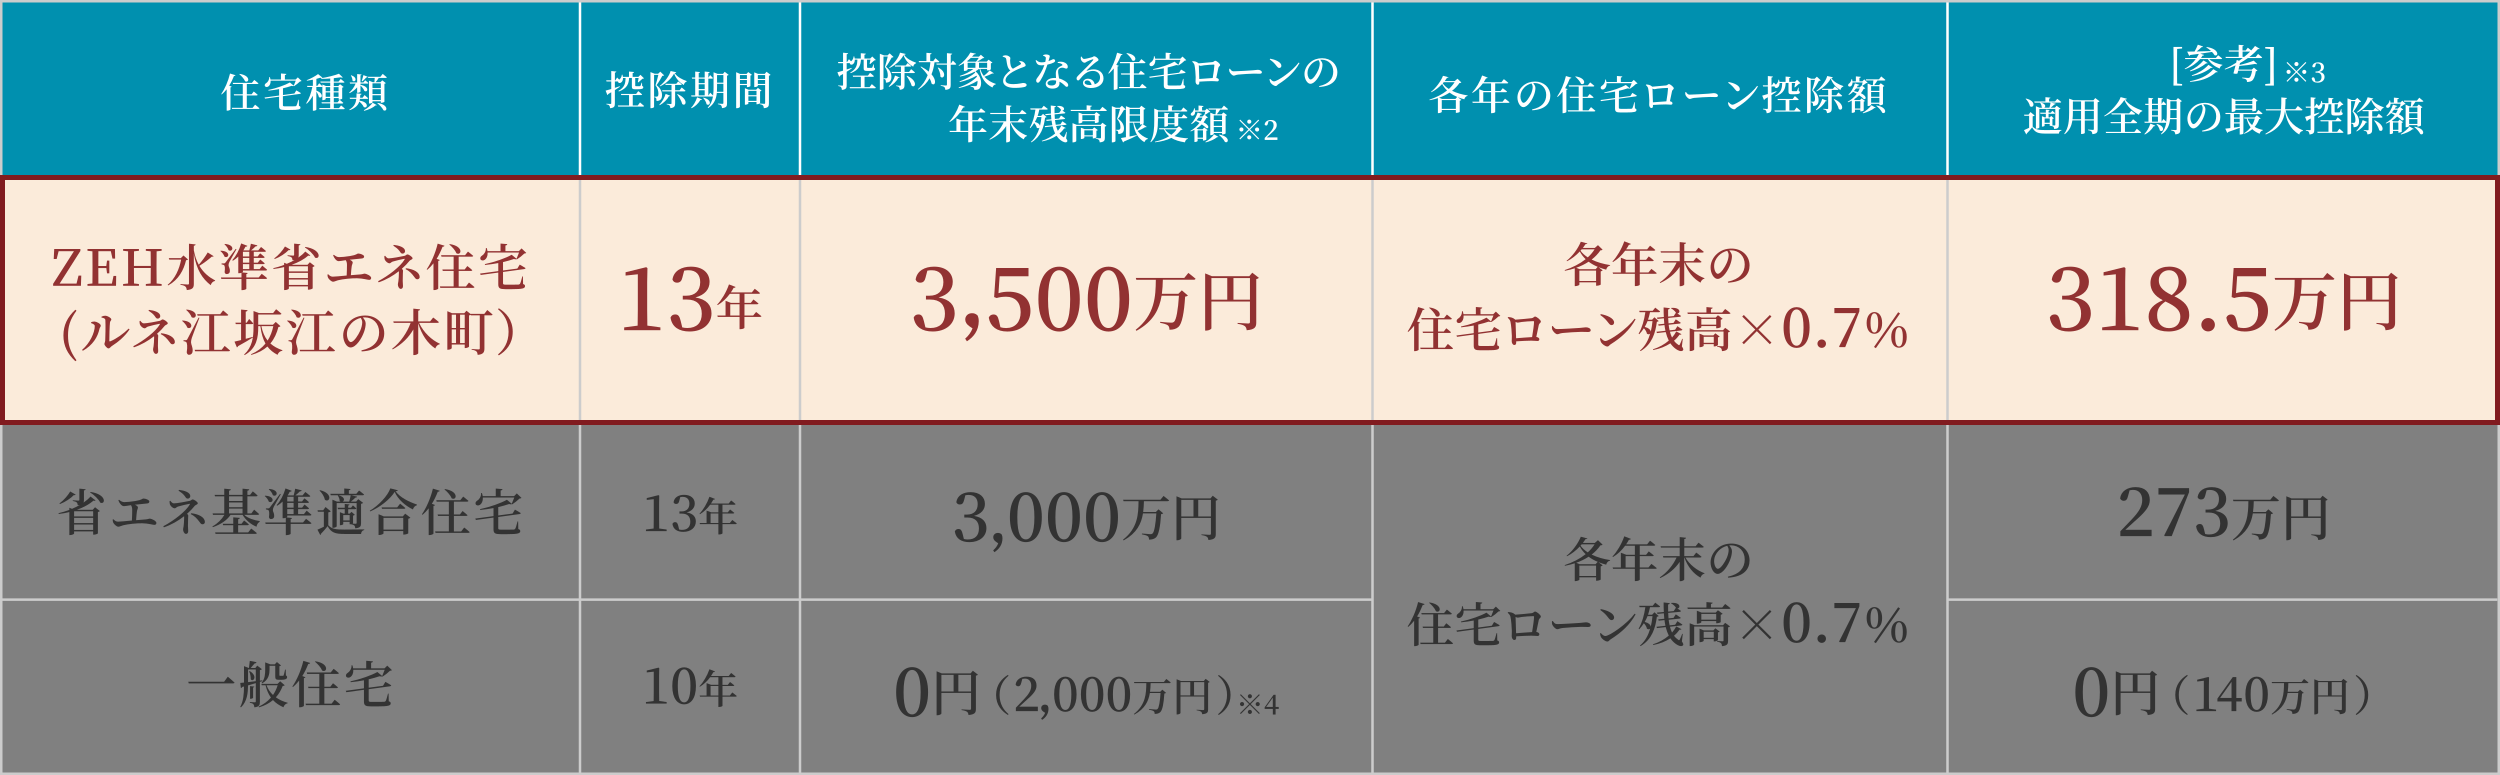 <?xml version="1.0" encoding="UTF-8"?><svg id="_レイヤー_2" xmlns="http://www.w3.org/2000/svg" width="1000" height="310" viewBox="0 0 1000 310"><rect x="0" y="0" width="1000" height="310" fill="#808080" stroke="none"/><defs><style>.cls-1{fill:#0090af;}.cls-2{fill:#fff;}.cls-3{fill:#fbebda;}.cls-4{fill:#811b1f;}.cls-5{fill:#923232;}.cls-6{fill:#333;}.cls-7{fill:#ccc;}.cls-8{stroke:#ccc;}.cls-8,.cls-9{fill:none;}.cls-9{stroke:#fff;}</style></defs><g id="_レイヤー_1-2"><rect class="cls-3" y="70" width="1000" height="100"/><rect class="cls-1" width="1000" height="70"/><line class="cls-8" x1="232" y1="310" x2="232" y2="70"/><line class="cls-8" x1="320" y1="310" x2="320" y2="70"/><line class="cls-8" x1="549" y1="310" x2="549" y2="70"/><line class="cls-8" x1="779" y1="310" x2="779" y2="70"/><line class="cls-8" x1="779" y1="239.85" x2="999" y2="239.85"/><line class="cls-8" x1=".22" y1="239.85" x2="549" y2="239.85"/><line class="cls-9" x1="232" y1="70" x2="232"/><line class="cls-9" x1="320" y1="70" x2="320"/><line class="cls-9" x1="549" y1="70" x2="549"/><line class="cls-9" x1="779" y1="70" x2="779"/><path class="cls-6" d="m89.64,272.7l1.48-2.02s1.68,1.4,2.7,2.36c-.06.24-.3.32-.62.32h-17.7l-.2-.66h14.34Z"/><path class="cls-6" d="m103.96,280.71c0,1.28-.24,2.02-2.22,2.22-.06-.52-.14-.96-.38-1.22-.26-.3-.64-.48-1.42-.6v-.3s1.62.12,1.98.12c.3,0,.4-.14.4-.4v-7.28c-.94.28-1.96.58-3.1.9-.04,3-.32,6.4-2.84,8.8l-.28-.2c1.28-2.32,1.48-5.24,1.5-8.16l-.68.18c-.1.24-.34.42-.56.46l-.26-2.06c.36-.02.88-.06,1.5-.14v-6.58l1.9.76h.08c.12-.82.26-2.02.34-2.86l2.68.54c-.06.3-.32.46-.76.48-.44.52-1.06,1.28-1.58,1.84h1.86l.78-.96,1.86,1.42c-.12.16-.42.32-.8.38v4.2l.96-.12.04.32-1,.3v7.96Zm-4.74-7.86c.94-.1,2-.24,3.1-.38v-4.68h-3.1v5.06Zm.68-4.42c3.44,2.08,1.28,4.66.4,3.26.02-.76-.12-2.16-.64-3.12l.24-.14Zm1.34,10.68c0,.14-.54.42-.98.42h-.24v-5.08l1.7.18c-.04.2-.16.34-.48.4v4.08Zm12.66-5c-.16.18-.36.24-.82.28-.64,1.68-1.52,3.22-2.74,4.54,1.36.98,2.98,1.7,4.74,2.18l-.06.22c-.78.14-1.36.7-1.64,1.58-1.66-.74-3.06-1.66-4.18-2.88-1.46,1.24-3.3,2.24-5.62,2.92l-.16-.28c2.04-.92,3.68-2.16,4.96-3.64-.96-1.32-1.68-2.94-2.16-4.92h-1.5l-.18-.56h6.48l1.06-1.04,1.82,1.6Zm-9.24-1c1.32-1.58,1.42-3.54,1.42-5.28v-2.88l2.04.78h1.8l.86-.92,1.62,1.38c-.12.14-.3.24-.64.3v3.58c0,.22.04.26.32.26h1.1c.12,0,.2-.04.28-.2.12-.28.36-1.28.58-2.3h.26l.06,2.36c.44.18.48.38.48.72,0,.62-.62,1.02-2.34,1.02h-.96c-1.26,0-1.44-.38-1.44-1.44v-4.18h-2.28v1.5c0,1.68-.28,4.06-2.96,5.54l-.2-.24Zm1.96,1c.58,1.56,1.46,2.84,2.58,3.88.82-1.18,1.44-2.48,1.86-3.88h-4.44Z"/><path class="cls-6" d="m124.08,265.18c-.1.26-.36.42-.78.4-.68,1.76-1.48,3.4-2.38,4.84l1.26.48c-.06.18-.24.32-.62.36v11.1c-.02.14-.8.56-1.54.56h-.36v-10.7c-.76.98-1.58,1.84-2.46,2.58l-.26-.18c1.72-2.48,3.48-6.38,4.4-10.28l2.74.84Zm9.78,14.72s1.36,1.06,2.2,1.82c-.06.22-.26.32-.56.32h-13.12l-.16-.58h5.5v-6.2h-4.34l-.16-.58h4.5v-5.12h-4.86l-.16-.58h9.58l1.18-1.46s1.3,1,2.1,1.72c-.06.22-.26.32-.56.32h-5.26v5.12h2.4l1.06-1.38s1.26.96,1.98,1.64c-.04.22-.24.32-.52.32h-4.92v6.2h2.9l1.22-1.56Zm-7.7-15.38c5.76.88,4.68,4.78,2.7,3.7-.48-1.24-1.82-2.68-2.88-3.54l.18-.16Z"/><path class="cls-6" d="m154.16,272.74s1.44.8,2.32,1.38c-.02.22-.22.38-.48.4l-8.52,1.16v4.5c0,.44.16.58,1.14.58h2.7c1.1,0,1.94,0,2.36-.04.32-.04.46-.12.6-.34.24-.38.54-1.48.92-2.94h.24l.06,3.06c.62.22.78.44.78.84,0,.88-.86,1.22-5.1,1.22h-2.8c-2.18,0-2.8-.38-2.8-1.94v-4.7l-7.04.96-.24-.56,7.28-.98v-3.22c-1.72.32-3.54.6-5.3.76l-.08-.34c3.88-.8,8.46-2.42,10.74-3.74l1.94,1.6c.32-.7.72-1.68,1-2.48h-12.56c.08,1.44-.46,2.42-1.12,2.88-.6.44-1.48.38-1.76-.24-.22-.58.14-1.1.62-1.4.82-.46,1.64-1.68,1.56-3.06h.32c.16.44.26.86.32,1.24h5.22v-3.02l2.7.22c-.04.28-.22.48-.74.56v2.24h5.38l1.08-1.08,1.88,1.8c-.16.16-.38.22-.78.24-.72.74-2.02,1.76-2.98,2.36l-.14-.1c-.2.1-.56.1-1.06-.06-1.2.42-2.7.84-4.34,1.22v3.36l5.72-.76.96-1.58Z"/><path class="cls-2" d="m94.2,30.08c-.08.21-.29.34-.62.32-.54,1.41-1.18,2.72-1.9,3.87l1.01.38c-.05.14-.19.26-.5.29v8.88c-.02.11-.64.45-1.23.45h-.29v-8.56c-.61.78-1.26,1.47-1.97,2.07l-.21-.14c1.38-1.98,2.79-5.11,3.52-8.23l2.19.67Zm7.83,11.78s1.09.85,1.76,1.46c-.05.18-.21.26-.45.26h-10.5l-.13-.46h4.4v-4.96h-3.47l-.13-.46h3.6v-4.1h-3.89l-.13-.46h7.67l.95-1.17s1.04.8,1.68,1.38c-.05.18-.21.26-.45.26h-4.21v4.1h1.92l.85-1.1s1.01.77,1.58,1.31c-.03.18-.19.26-.42.26h-3.94v4.96h2.32l.98-1.25Zm-6.16-12.31c4.61.7,3.75,3.83,2.16,2.96-.38-.99-1.46-2.14-2.31-2.83l.14-.13Z"/><path class="cls-2" d="m118.5,36.13s1.15.64,1.86,1.1c-.02.18-.18.3-.38.32l-6.82.93v3.6c0,.35.13.46.91.46h2.16c.88,0,1.55,0,1.89-.03.26-.03.37-.1.48-.27.19-.3.43-1.18.74-2.35h.19l.05,2.45c.5.18.62.35.62.67,0,.71-.69.98-4.08.98h-2.24c-1.75,0-2.24-.3-2.24-1.55v-3.76l-5.63.77-.19-.45,5.83-.78v-2.58c-1.38.26-2.83.48-4.24.61l-.06-.27c3.11-.64,6.77-1.94,8.6-2.99l1.55,1.28c.26-.56.58-1.34.8-1.99h-10.05c.06,1.15-.37,1.94-.9,2.3-.48.35-1.18.3-1.41-.19-.18-.46.11-.88.5-1.12.66-.37,1.31-1.34,1.25-2.45h.26c.13.35.21.69.26.99h4.18v-2.42l2.16.18c-.03.22-.18.38-.59.45v1.79h4.31l.86-.86,1.5,1.44c-.13.13-.3.18-.62.19-.58.59-1.62,1.41-2.39,1.89l-.11-.08c-.16.08-.45.08-.85-.05-.96.34-2.16.67-3.47.98v2.69l4.58-.61.77-1.26Z"/><path class="cls-2" d="m136.38,42.12s.96.77,1.54,1.31c-.05.18-.21.26-.43.26h-9.68l-.13-.46h4.39v-1.86h-3.34l-.13-.46h3.47v-1.71h-1.79v.42c0,.14-.58.45-1.15.45h-.19v-5.41c-.08.08-.19.13-.35.13h-2.05v1.44c3.36,1.28,2.13,3.52,1.01,2.58-.13-.72-.58-1.57-1.01-2.22v7.28c0,.11-.46.43-1.15.43h-.24v-6.02c-.66,1.2-1.47,2.27-2.46,3.22l-.21-.19c1.2-1.79,2-4.21,2.45-6.51h-1.99l-.13-.46h2.34v-2.46c-.78.16-1.62.3-2.38.4l-.06-.22c1.58-.59,3.55-1.68,4.51-2.43l1.76,1.42c-.18.16-.48.19-.94.05-.42.14-.93.3-1.49.45v2.8h.37l.75-1.06s.78.67,1.28,1.2v-.69l1.44.61h1.7v-1.34h-3.81l-.13-.45h3.94v-1.23c-1.2.1-2.43.16-3.58.16l-.05-.27c2.45-.37,5.52-1.15,7.11-1.79l1.54,1.46c-.16.14-.5.16-.93-.02-.75.13-1.68.24-2.67.34v1.36h1.92l.85-1.07s.94.74,1.52,1.26c-.03.18-.19.26-.43.26h-3.86v1.34h1.79l.7-.74,1.46,1.12c-.1.11-.32.22-.59.27v4.43c-.02.08-.72.37-1.18.37h-.22v-.64h-1.95v1.71h1.5l.82-1.04s.93.72,1.47,1.25c-.03.18-.19.26-.4.26h-3.39v1.86h2.06l.85-1.1Zm-6.11-7.28v1.66h1.79v-1.66h-1.79Zm1.79,3.89v-1.76h-1.79v1.76h1.79Zm1.41-3.89v1.66h1.95v-1.66h-1.95Zm1.95,3.89v-1.76h-1.95v1.76h1.95Z"/><path class="cls-2" d="m139.67,37.06c1.15-.98,2.03-2.26,2.58-3.62h-2.24l-.13-.46h2.98v-3.36l1.78.18c-.02.18-.13.29-.45.35v2.83h1.18l.71-.86s.8.61,1.28,1.07c-.03.18-.18.26-.38.26h-2.79v.48c3.86.72,2.91,3.28,1.57,2.45-.24-.72-.94-1.6-1.57-2.18v2.46c0,.14-.61.46-1.09.46h-.24v-2.18c-.8.93-1.82,1.71-3.01,2.32l-.18-.21Zm4.29,2.48c-.03.24-.08.48-.13.72,3.99.58,3.15,3.36,1.68,2.58-.3-.77-1.07-1.62-1.79-2.22-.43,1.36-1.42,2.56-3.84,3.46l-.18-.21c2.05-1.22,2.64-2.67,2.82-4.32h-2.53l-.13-.45h2.71c.03-.56.05-1.15.05-1.76l2,.19c-.03.19-.16.35-.51.4-.02.4-.05.78-.08,1.17h.99l.8-1.07s.91.74,1.46,1.28c-.03.18-.19.24-.42.24h-2.9Zm-3.44-9.44c2.88,1.1,1.5,3.15.48,2.18.03-.7-.32-1.57-.66-2.08l.18-.1Zm6.59.61c-.08.18-.27.3-.61.29-.48.54-1.07,1.15-1.57,1.55l-.26-.13c.22-.59.48-1.54.7-2.38l1.73.67Zm-1.58,13.38c1.38-.69,2.83-1.94,3.52-2.99l1.7.95c-.08.14-.26.18-.53.1-.94.91-2.88,1.81-4.56,2.18l-.13-.22Zm7.54-14.55s1.02.82,1.65,1.38c-.03.18-.21.26-.43.26h-2.8c-.38.61-.83,1.25-1.25,1.7h1.95l.72-.74,1.42,1.1c-.08.11-.27.24-.56.29v7.17c-.02.11-.71.43-1.2.43h-.24v-.62h-3.34v.42c0,.16-.58.5-1.18.5h-.22v-9.17l1.49.62h.69c.05-.45.08-1.12.11-1.7h-2.59l-.11-.46h4.98l.93-1.17Zm-4.08,3.79v1.89h3.34v-1.89h-3.34Zm0,4.31h3.34v-1.95h-3.34v1.95Zm3.34,2.4v-1.94h-3.34v1.94h3.34Zm-1.28,1.12c4.61.77,3.84,3.75,2.34,2.95-.45-.96-1.6-2.14-2.48-2.82l.14-.13Z"/><path class="cls-2" d="m584.53,32.99c-.14.16-.3.21-.74.22-.79,1.15-1.78,2.19-2.96,3.1,1.87.93,4.07,1.54,6.23,1.86l-.02.18c-.67.14-1.12.62-1.31,1.38-.9-.24-1.78-.51-2.59-.85l1.41,1.09c-.1.13-.34.27-.66.34v4.45c-.02.11-.78.38-1.31.38h-.24v-1.14h-5.63v.78c0,.14-.69.48-1.33.48h-.22v-6c-1.04.34-2.15.62-3.3.83l-.11-.22c2.67-.86,5.14-2.13,7.08-3.68-.78-.75-1.46-1.6-1.97-2.59-1.25,1.31-2.75,2.53-4.32,3.3l-.13-.18c1.92-1.46,3.87-4.11,4.79-6.4l2.23.59c-.08.16-.19.24-.62.21-.27.43-.58.87-.91,1.3h4.02l1.07-.94,1.57,1.52Zm-1.65,5.78c-1.12-.46-2.14-1.04-3.06-1.73-1.23.82-2.62,1.5-4.18,2.05l1.17.48h5.36l.7-.8Zm-.54,4.77v-3.51h-5.63v3.51h5.63Zm-4.85-10.66c-.13.14-.26.3-.4.45.62.88,1.46,1.62,2.45,2.26.93-.83,1.7-1.74,2.29-2.71h-4.34Z"/><path class="cls-2" d="m602,39.46s1.12.85,1.81,1.42c-.05.18-.22.26-.45.26h-5.28v3.68c0,.11-.51.45-1.36.45h-.29v-4.13h-7.35l-.14-.46h2.77v-4.96l1.81.69h2.91v-3.06h-3.27c-1.2,1.63-2.61,2.91-4.1,3.81l-.19-.16c1.47-1.54,3.06-4.13,3.99-6.82l2.22.87c-.08.19-.29.32-.66.29-.29.54-.61,1.06-.94,1.55h7.08l.98-1.23s1.09.8,1.78,1.44c-.03.18-.19.26-.42.26h-4.82v3.06h2.13l.9-1.14s1.06.78,1.7,1.34c-.03.18-.21.26-.43.26h-4.29v3.81h2.93l.99-1.22Zm-5.57,1.22v-3.81h-3.12v3.81h3.12Z"/><path class="cls-2" d="m612.81,43.78c3.99-.83,5.67-2.98,5.67-5.81s-1.98-4.75-4.61-4.75c-.19,0-.4.02-.61.03.45.51.91,1.2.91,1.91,0,.78-.18,1.78-.53,2.72-.69,1.99-2.51,4.98-4.32,4.98-1.2,0-2.35-1.84-2.35-3.89,0-1.54.74-3.35,2.26-4.64,1.3-1.14,2.93-1.7,4.79-1.7,3.51,0,6.1,2.38,6.1,5.71,0,2.87-1.94,5.51-7.23,5.78l-.06-.34Zm-.21-10.4c-1.07.26-2.13.83-2.91,1.65-.96,1.01-1.52,2.19-1.52,3.54s.61,2.56,1.26,2.56c.98,0,2.42-2.34,2.98-3.62.38-.86.66-1.92.66-2.71,0-.54-.21-1.01-.46-1.42Z"/><path class="cls-2" d="m628.57,31.08c-.08.21-.29.34-.62.32-.54,1.41-1.18,2.72-1.91,3.87l1.01.38c-.05.14-.19.26-.5.29v8.88c-.02.11-.64.45-1.23.45h-.29v-8.56c-.61.78-1.26,1.47-1.97,2.07l-.21-.14c1.38-1.98,2.79-5.11,3.52-8.23l2.19.67Zm7.83,11.78s1.09.85,1.76,1.46c-.05.18-.21.26-.45.26h-10.5l-.13-.46h4.4v-4.96h-3.47l-.13-.46h3.6v-4.1h-3.89l-.13-.46h7.67l.94-1.17s1.04.8,1.68,1.38c-.05.18-.21.26-.45.26h-4.21v4.1h1.92l.85-1.1s1.01.77,1.58,1.31c-.03.18-.19.26-.42.26h-3.94v4.96h2.32l.98-1.25Zm-6.16-12.31c4.61.7,3.75,3.83,2.16,2.96-.38-.99-1.46-2.14-2.3-2.83l.14-.13Z"/><path class="cls-2" d="m652.88,37.13s1.15.64,1.86,1.1c-.02.18-.18.3-.38.32l-6.82.93v3.6c0,.35.13.46.91.46h2.16c.88,0,1.55,0,1.89-.03.26-.03.37-.1.48-.27.19-.3.43-1.18.74-2.35h.19l.05,2.45c.5.18.62.35.62.67,0,.71-.69.98-4.08.98h-2.24c-1.74,0-2.24-.3-2.24-1.55v-3.76l-5.63.77-.19-.45,5.83-.78v-2.58c-1.38.26-2.83.48-4.24.61l-.06-.27c3.11-.64,6.77-1.94,8.6-2.99l1.55,1.28c.26-.56.58-1.34.8-1.99h-10.05c.06,1.15-.37,1.94-.9,2.3-.48.35-1.18.3-1.41-.19-.18-.46.11-.88.5-1.12.66-.37,1.31-1.34,1.25-2.45h.26c.13.35.21.69.26.99h4.18v-2.42l2.16.18c-.03.22-.18.38-.59.45v1.79h4.31l.87-.86,1.5,1.44c-.13.13-.3.18-.62.19-.58.59-1.62,1.41-2.38,1.89l-.11-.08c-.16.08-.45.08-.85-.05-.96.34-2.16.67-3.47.98v2.69l4.58-.61.77-1.26Z"/><path class="cls-2" d="m658.48,33.79c.85.05,1.57.16,2.29.78.05.03.08.06.1.11,1.6-.11,4.9-.43,5.55-.51.64-.08.75-.54,1.14-.54.51,0,1.95,1.15,1.95,1.7,0,.43-.58.59-.69,1.1-.19.82-.53,2.54-.85,4.07.54.08,1.02.37,1.02.77,0,.35-.19.61-.62.61-.46,0-1.31-.11-2.15-.11-1.23,0-3.23.11-5.04.22v.46c0,.45-.16.77-.64.77-.45,0-.86-.59-.86-1.28,0-.38.06-1.15.05-1.78,0-1.02-.22-3.68-.46-4.74-.13-.58-.38-.9-.94-1.39l.16-.24Zm8.07,6.74c.32-1.81.66-4.34.66-5.14,0-.14-.06-.22-.22-.22-.91,0-3.09.18-3.95.29-.51.06-1.01.22-1.31.22-.21,0-.46-.11-.74-.26.05,1.17.13,4.07.18,5.51,1.55-.13,3.87-.32,5.39-.4Z"/><path class="cls-2" d="m674.4,36.8c.42.59.69,1.06,1.47,1.06,1.58,0,6.74-.34,7.62-.4,1.07-.08,1.68-.21,2.08-.21.8,0,1.6.42,1.6.99,0,.38-.3.59-.91.59s-1.17-.05-2.24-.05-5.09.24-6.31.38c-1.06.11-1.26.42-1.81.42s-1.44-.93-1.71-1.6c-.13-.34-.11-.74-.08-1.09l.29-.1Z"/><path class="cls-2" d="m702.85,34.35l.32.21c-1.86,3.47-4.8,6.18-8.42,8.44-.43.27-.62.74-1.04.74-.8,0-1.84-.86-2.18-1.44-.18-.32-.32-.9-.34-1.28l.24-.14c.42.45.96,1.01,1.52,1.01,1.5,0,7.6-4.31,9.89-7.52Zm-11.4-1.55c2.03.37,4.48,1.36,4.48,2.85,0,.48-.34.86-.83.86-.42,0-.69-.24-1.1-.78-.77-.99-1.25-1.57-2.72-2.62l.18-.3Z"/><path class="cls-2" d="m710.61,36.72c-.53.35-1.2.8-2.02,1.31v5.38c0,1.1-.21,1.71-1.92,1.89-.03-.46-.11-.83-.3-1.06-.21-.26-.53-.42-1.17-.51v-.24s1.33.1,1.62.1c.26,0,.32-.08.32-.29v-4.39c-.38.22-.79.46-1.2.7-.05.21-.19.37-.34.43l-.72-1.79c.45-.1,1.26-.34,2.26-.64v-3.01h-1.89l-.13-.46h2.02v-3.73l2.05.21c-.05.22-.21.38-.59.45v3.07h.16l.74-1.14s.43.43.83.86c.38-.24.99-1.01,1.06-1.99h.22c.1.3.16.59.21.88h2.42v-2.13l2.02.18c-.03.21-.16.37-.56.43v1.52h2.3l.82-.82,1.42,1.39c-.11.13-.29.16-.61.18-.42.4-1.18,1.09-1.65,1.46l-.21-.1c.08-.4.21-1.1.32-1.65h-1.36v3.04c0,.18.03.22.35.22h1.47c.13-.02.21-.03.27-.14.11-.16.29-.69.46-1.26h.16l.05,1.3c.37.14.46.3.46.56,0,.54-.48.78-2.24.78h-1.02c-1.12,0-1.3-.29-1.3-1.15v-3.35h-1.1c-.14,2.18-.66,4.1-4.08,5.39l-.21-.24c2.61-1.46,2.82-3.23,2.88-5.15h-1.04c.02.82-.24,1.47-.8,1.83-.62.42-1.22.06-1.2-.45h-1.25v2.54c.62-.21,1.3-.42,1.95-.64l.06.21Zm8.04,6.26s1.01.83,1.63,1.41c-.05.18-.21.26-.45.26h-9.92l-.13-.46h4.48v-4.15h-3.12l-.13-.46h6.08l.86-1.14s.96.78,1.54,1.34c-.05.18-.19.26-.42.26h-3.33v4.15h2l.9-1.2Z"/><path class="cls-2" d="m728.29,32.14c-.11.14-.34.19-.72.21-.53.99-1.55,2.75-2.32,3.71,1.58,1.15,2.19,2.64,2.19,3.91.02,1.52-.53,2.38-2.18,2.43,0-.46-.08-.99-.19-1.18-.11-.14-.38-.27-.72-.34v-.22h.91c.18,0,.27-.02.4-.1.22-.11.35-.43.35-.99,0-1.1-.27-2.32-1.17-3.46.34-1.02.85-2.9,1.14-4.16h-1.71v12.85c0,.11-.45.48-1.18.48h-.27v-14.45l1.67.66h1.41l.85-.82,1.55,1.47Zm2.46,8.18c-.06.16-.24.19-.54.16-.64,1.28-2.11,2.75-3.7,3.62l-.14-.21c1.17-1.14,2.14-2.96,2.53-4.35l1.86.78Zm2.4-9.4c-.05.19-.21.27-.62.32.98,1.57,2.99,2.56,4.79,3.18l-.02.22c-.62.18-1.02.77-1.14,1.38-1.71-1.02-3.19-2.62-3.87-4.62-1.06,2.06-3.33,4.07-5.62,5.15l-.13-.19c1.89-1.41,3.87-4.07,4.35-5.96l2.26.51Zm-.46,7.63v4.8c0,1.04-.24,1.76-1.9,1.91-.03-.43-.1-.8-.29-1.01-.19-.24-.51-.4-1.18-.51v-.22s1.31.1,1.62.1c.24,0,.32-.1.32-.29v-4.77h-3.62l-.13-.45h3.75v-2.13h-2.35l-.13-.45h4.37l.79-.96s.88.67,1.44,1.17c-.05.18-.21.24-.43.24h-2.24v2.13h1.79l.83-1.12s.98.78,1.54,1.31c-.05.18-.21.26-.43.26h-3.73Zm.98,1.07c4.55,2.05,3.35,5.17,1.86,3.99-.29-1.23-1.28-2.83-2.03-3.89l.18-.1Z"/><path class="cls-2" d="m745.49,44.18c-.02.11-.7.38-1.14.38h-.22v-.69h-2.15v.85c0,.1-.4.42-1.06.42h-.22v-4.88c-.46.26-.96.46-1.47.66l-.14-.22c1.44-.8,2.69-1.92,3.62-3.19-.5-.29-.99-.56-1.46-.78-.51.5-1.07.94-1.68,1.28l-.19-.18c1.06-1.02,2.06-2.79,2.59-4.48l1.75.56c-.05.18-.26.32-.59.3-.13.24-.26.48-.42.72h1.2l.82-.78.02.02c.08-.32.19-.78.29-1.17h-4.03c-.03,2.43-2.53,1.79-1.54.53.53-.3.99-.98,1.14-1.89l.22.02c.08.32.13.61.16.88h1.36v-1.99l2,.19c-.02.21-.18.37-.58.43v1.36h1.18l.75-.77,1.36,1.33c-.13.11-.3.14-.59.16-.38.34-1.07.8-1.54,1.06l-.06-.03,1.23,1.07c-.11.14-.27.19-.64.22-.29.59-.66,1.17-1.09,1.71,2.43,1.14,2.22,2.62,1.14,2.35-.42-.48-1.1-1.01-1.86-1.52-.61.61-1.3,1.17-2.1,1.67l.62.26h1.83l.64-.69,1.38,1.04c-.08.1-.27.21-.53.26v3.54Zm-3.09-8.79c-.26.37-.54.7-.85,1.04.61.11,1.14.24,1.62.38.29-.46.53-.94.74-1.42h-1.5Zm1.73,8.02v-2.93h-2.15v2.93h2.15Zm.96,1.68c1.33-.72,2.79-2,3.49-3.01l1.75,1.02c-.08.14-.26.16-.53.1-.96.83-2.93,1.71-4.58,2.11l-.13-.22Zm7.41-14.52s1.02.82,1.65,1.38c-.03.18-.21.26-.43.26h-2.74c-.4.64-.88,1.33-1.31,1.83h1.94l.7-.74,1.44,1.1c-.08.11-.29.24-.56.29v7.01c-.02.11-.7.43-1.2.43h-.24v-.58h-3.3v.38c0,.14-.58.48-1.18.48h-.22v-9.01l1.49.62h.61c.06-.5.14-1.22.19-1.83h-2.88l-.13-.46h5.25l.93-1.17Zm-4.05,3.92v1.86h3.3v-1.86h-3.3Zm0,4.21h3.3v-1.89h-3.3v1.89Zm3.3,2.38v-1.92h-3.3v1.92h3.3Zm-1.1,1.1c4.51.75,3.76,3.73,2.26,2.93-.42-.96-1.54-2.13-2.4-2.79l.14-.14Z"/><path class="cls-2" d="m247.97,34.72c-.53.35-1.2.8-2.02,1.31v5.38c0,1.1-.21,1.71-1.92,1.89-.03-.46-.11-.83-.3-1.06-.21-.26-.53-.42-1.17-.51v-.24s1.33.1,1.62.1c.26,0,.32-.08.32-.29v-4.39c-.38.22-.78.46-1.2.7-.05.21-.19.37-.34.43l-.72-1.79c.45-.1,1.26-.34,2.26-.64v-3.01h-1.89l-.13-.46h2.02v-3.73l2.05.21c-.05.22-.21.38-.59.45v3.07h.16l.74-1.14s.43.43.83.86c.38-.24.99-1.01,1.06-1.99h.22c.1.3.16.59.21.88h2.42v-2.13l2.02.18c-.03.21-.16.37-.56.43v1.52h2.3l.82-.82,1.42,1.39c-.11.13-.29.16-.61.18-.42.4-1.18,1.09-1.65,1.46l-.21-.1c.08-.4.21-1.1.32-1.65h-1.36v3.04c0,.18.03.22.35.22h1.47c.13-.02.21-.03.27-.14.11-.16.29-.69.46-1.26h.16l.05,1.3c.37.14.46.3.46.56,0,.54-.48.78-2.24.78h-1.02c-1.12,0-1.3-.29-1.3-1.15v-3.35h-1.1c-.14,2.18-.66,4.1-4.08,5.39l-.21-.24c2.61-1.46,2.82-3.23,2.88-5.15h-1.04c.02.82-.24,1.47-.8,1.83-.62.42-1.22.06-1.2-.45h-1.25v2.54c.62-.21,1.3-.42,1.95-.64l.06.21Zm8.04,6.26s1.01.83,1.63,1.41c-.05.18-.21.26-.45.26h-9.92l-.13-.46h4.48v-4.15h-3.12l-.13-.46h6.08l.86-1.14s.96.78,1.54,1.34c-.05.18-.19.26-.42.26h-3.33v4.15h2l.9-1.2Z"/><path class="cls-2" d="m265.65,30.14c-.11.14-.34.19-.72.21-.53.99-1.55,2.75-2.32,3.71,1.58,1.15,2.19,2.64,2.19,3.91.02,1.52-.53,2.38-2.18,2.43,0-.46-.08-.99-.19-1.18-.11-.14-.38-.27-.72-.34v-.22h.91c.18,0,.27-.02.4-.1.22-.11.35-.43.35-.99,0-1.1-.27-2.32-1.17-3.46.34-1.02.85-2.9,1.14-4.16h-1.71v12.85c0,.11-.45.48-1.18.48h-.27v-14.45l1.67.66h1.41l.85-.82,1.55,1.47Zm2.46,8.18c-.06.16-.24.19-.54.16-.64,1.28-2.11,2.75-3.7,3.62l-.14-.21c1.17-1.14,2.14-2.96,2.53-4.35l1.86.78Zm2.4-9.4c-.05.19-.21.27-.62.32.98,1.57,2.99,2.56,4.79,3.18l-.02.22c-.62.18-1.02.77-1.14,1.38-1.71-1.02-3.19-2.62-3.87-4.62-1.06,2.06-3.33,4.07-5.62,5.15l-.13-.19c1.89-1.41,3.87-4.07,4.35-5.96l2.26.51Zm-.46,7.63v4.8c0,1.04-.24,1.76-1.91,1.91-.03-.43-.1-.8-.29-1.01-.19-.24-.51-.4-1.18-.51v-.22s1.31.1,1.62.1c.24,0,.32-.1.32-.29v-4.77h-3.62l-.13-.45h3.75v-2.13h-2.35l-.13-.45h4.37l.78-.96s.88.67,1.44,1.17c-.05.18-.21.24-.43.24h-2.24v2.13h1.79l.83-1.12s.98.78,1.54,1.31c-.05.18-.21.26-.43.26h-3.73Zm.98,1.07c4.55,2.05,3.34,5.17,1.86,3.99-.29-1.23-1.28-2.83-2.03-3.89l.18-.1Z"/><path class="cls-2" d="m276.43,43.12c.93-.93,1.87-2.48,2.42-4.19l1.95.83c-.08.18-.3.29-.66.26-.9,1.52-2.18,2.62-3.5,3.28l-.21-.18Zm15.05-13.19c-.11.13-.35.27-.67.34v11.11c0,1.07-.21,1.7-2,1.87-.05-.46-.14-.83-.34-1.06-.24-.24-.59-.4-1.31-.51v-.24s1.52.1,1.84.1c.27,0,.35-.1.35-.34v-4.03h-2.62c-.22,2.27-.99,4.48-3.44,6.07l-.21-.16c1.23-1.31,1.82-2.83,2.11-4.5-.06.02-.14.03-.22.03h-8.39l-.13-.45h1.63v-6.69h-1.23l-.13-.46h1.36v-2.39l1.94.21c-.03.19-.16.34-.53.4v1.78h2.39v-2.39l2.02.21c-.05.21-.18.37-.56.43v1.75h.08l.62-.98s.74.7,1.15,1.18c-.03.18-.19.26-.4.26h-1.46v6.69h.06l.7-1.07s.67.62,1.14,1.14c.16-1.06.19-2.16.19-3.28v-6.04l1.63.64h2.13l.7-.83,1.58,1.22Zm-11.99,1.54v1.78h2.39v-1.78h-2.39Zm0,4.16h2.39v-1.92h-2.39v1.92Zm0,2.53h2.39v-2.06h-2.39v2.06Zm1.92.9c3.78.96,2.56,3.63,1.22,2.64-.14-.88-.8-1.91-1.38-2.53l.16-.11Zm7.94-2.35v-3.19h-2.53v1.41c0,.59-.02,1.18-.05,1.78h2.58Zm-2.53-6.69v3.04h2.53v-3.04h-2.53Z"/><path class="cls-2" d="m295.97,34.03v8.68c0,.21-.54.58-1.25.58h-.26v-14.41l1.57.69h2.59l.67-.74,1.49,1.1c-.1.11-.32.24-.61.29v4.24c-.02.1-.72.4-1.18.4h-.22v-.83h-2.8Zm0-4v1.54h2.8v-1.54h-2.8Zm2.8,3.55v-1.58h-2.8v1.58h2.8Zm5.25,7.67c-.02.13-.72.45-1.2.45h-.22v-.91h-3.25v.64c0,.14-.59.45-1.18.45h-.21v-6.61l1.46.62h3.03l.7-.75,1.47,1.1c-.1.13-.32.26-.59.3v4.71Zm-4.67-4.91v1.73h3.25v-1.73h-3.25Zm3.25,4v-1.82h-3.25v1.82h3.25Zm5.63-10.39c-.11.13-.35.27-.66.34v11.08c0,1.1-.22,1.75-2.03,1.91-.05-.46-.13-.85-.32-1.09-.24-.22-.58-.4-1.3-.53v-.24s1.47.11,1.78.11c.29,0,.35-.11.35-.34v-7.16h-2.91v.32c0,.14-.62.48-1.23.48h-.21v-5.89l1.52.62h2.67l.72-.85,1.62,1.23Zm-5.09.08v1.54h2.91v-1.54h-2.91Zm2.91,3.55v-1.58h-2.91v1.58h2.91Z"/><path class="cls-2" d="m870.85,19.59c-.03,1.57-.03,3.17-.03,4.79v4.24c0,1.58,0,3.2.03,4.8l1.99.19v.62h-3.46c.06-1.83.06-3.71.06-5.62v-4.24c0-1.86,0-3.75-.06-5.6h3.46v.62l-1.99.19Z"/><path class="cls-2" d="m883.66,23.63c1.23,1.15,3.44,1.95,5.31,2.29l-.02.18c-.56.14-.91.61-1.09,1.33-1.94-.8-3.71-2.05-4.67-3.79h-3.15c-1.31,1.55-3.31,3.06-6.03,4.05l-.13-.19c1.9-1.04,3.36-2.43,4.42-3.86h-4.18l-.13-.45h4.61c.37-.56.69-1.1.93-1.63-1.02.13-2.16.27-3.41.43-.11.21-.27.32-.43.35l-.82-1.7c.7,0,1.73,0,2.96-.03.51-.86,1.01-1.92,1.31-2.74l2.1.75c-.08.18-.29.29-.64.26-.48.5-1.2,1.14-1.94,1.71,1.68-.03,3.68-.1,5.79-.16-.62-.58-1.33-1.12-1.94-1.49l.13-.14c5.28.75,4.79,4.03,3.17,3.28-.22-.42-.58-.86-1.01-1.3-1.23.21-2.77.43-4.69.69l1.54.51c-.06.19-.27.3-.62.27-.19.3-.4.62-.62.93h5.94l.9-1.09s.98.75,1.62,1.3c-.05.16-.21.24-.43.24h-4.77Zm-7.71,8.87c3.71-.77,6.87-1.92,9.4-4.83l1.75,1.1c-.13.18-.34.19-.7.11-3.04,2.67-6.29,3.54-10.39,3.87l-.05-.26Zm.02-4.21c2.07-.96,3.97-2.37,5.44-4.13l1.67,1.06c-.11.16-.27.19-.62.11-1.81,1.46-4,2.56-6.34,3.22l-.14-.26Zm.74,1.86c2.54-.9,4.85-2.19,6.67-4.21l1.68,1.07c-.13.18-.3.19-.66.11-2.19,1.71-4.75,2.74-7.59,3.28l-.11-.26Z"/><path class="cls-2" d="m903.22,21.58s1.02.82,1.65,1.38c-.05.18-.21.26-.43.26h-5.28c-.98.7-2.03,1.38-3.17,2.02l-.16.74c2.05-.45,4.35-1.17,5.65-1.73l1.41,1.34c-.16.14-.48.14-.86-.02-1.65.32-4.07.66-6.29.8-.11.48-.22.98-.34,1.46h5.36l.8-.77,1.44,1.2c-.13.13-.32.21-.66.24-.29,1.9-.83,3.33-1.63,3.84-.48.29-1.12.45-1.91.45,0-.38-.08-.77-.34-.98-.26-.22-.91-.43-1.6-.54v-.24c.7.06,1.98.16,2.35.16.29,0,.45-.03.61-.14.38-.26.78-1.34,1.02-2.77h-5.57c-.1.4-.19.78-.27,1.1-.4.18-.82.22-1.63-.02.29-.96.59-2.13.85-3.22-1.34.66-2.77,1.22-4.23,1.68l-.11-.24c1.57-.69,3.12-1.54,4.58-2.48.1-.42.18-.8.24-1.12l.91.35c.51-.37,1.02-.74,1.5-1.12h-6.79l-.13-.46h5.28v-2.1h-3.87l-.13-.46h4v-2.27l2.03.19c-.03.21-.13.35-.5.42v1.67h1.25l.88-1.12s.75.58,1.36,1.09c.58-.61,1.09-1.22,1.52-1.79l1.86,1.12c-.11.18-.29.22-.67.13-.9,1.02-2.06,2.1-3.44,3.14h2.53l.91-1.17Zm-5.52,1.17c.85-.69,1.63-1.39,2.34-2.1h-3.01v2.1h.67Z"/><path class="cls-2" d="m909.49,28.62c0,1.86,0,3.76.06,5.62h-3.46v-.62l1.98-.19c.03-1.57.03-3.19.03-4.8v-4.24c0-1.58,0-3.2-.03-4.79l-1.98-.19v-.62h3.46c-.06,1.83-.06,3.71-.06,5.6v4.24Z"/><path class="cls-2" d="m813.07,50.65c1.14,1.2,2.31,1.38,5.17,1.38,1.86,0,4.35-.02,6.34-.06v.21c-.62.13-.96.56-1.02,1.26h-5.3c-3.01,0-4.27-.43-5.39-2.5-.59.78-1.55,1.86-2.16,2.46.03.19-.06.29-.21.37l-.9-1.71c.53-.21,1.28-.56,2.05-.94v-4.8h-1.92l-.1-.46h1.79l.77-1.04,1.68,1.39c-.11.13-.35.26-.8.32v4.13Zm-2.66-11.24c4.37,1.04,3.07,4.19,1.57,3.07-.18-1.02-.98-2.24-1.73-2.96l.16-.11Zm3.31,1.17h4.45v-1.71l2,.18c-.03.21-.16.35-.53.42v1.12h2.38l.88-1.06s.99.72,1.6,1.26c-.03.18-.19.26-.43.26h-3.7l1.92.43c-.05.18-.24.34-.58.32-.35.38-.9.86-1.44,1.28h1.7l.67-.78,1.57,1.18c-.11.11-.35.27-.67.32v6.2c0,.94-.21,1.47-1.86,1.63-.03-.38-.1-.69-.27-.88-.19-.18-.5-.34-1.12-.43-.06.02-.13.02-.19.02h-.21v-.77h-2.05v.74c0,.1-.48.34-.91.34h-.16v-4.19l1.14.48h.42v-1.42h-2.16l-.13-.46h2.29v-1.22l1.52.16c-.02.18-.13.3-.42.35v.71h.91l.59-.75s.67.54,1.1.96c-.05.18-.19.26-.42.26h-2.19v1.42h.51l.53-.58,1.09.94c-.11.11-.32.22-.58.27v2.45s-.05.06-.13.11c.37.02.82.05.98.05.24,0,.3-.1.3-.3v-6.32h-6.39v7.44c0,.16-.58.48-1.15.48h-.22v-9.01l1.47.62h1.17c-.1-.05-.21-.11-.32-.21.02-.61-.29-1.31-.61-1.75l.13-.08h-2.37l-.13-.46Zm6.04,2.5c.19-.61.37-1.42.48-2.03h-3.92c2.16.51,2,1.75,1.33,2.03h2.11Zm.14,6.02v-1.71h-2.05v1.71h2.05Z"/><path class="cls-2" d="m839.81,40.53c-.13.14-.38.3-.75.37v10.87c0,1.09-.22,1.73-2.11,1.89-.05-.45-.14-.83-.35-1.06-.26-.24-.62-.42-1.38-.53v-.24s1.62.13,1.95.13c.29,0,.37-.13.37-.35v-3.43h-3.62v4.99c0,.1-.46.43-1.23.43h-.26v-5.43h-3.47c-.3,2.02-1.09,4.02-3.07,5.52l-.21-.14c1.78-2.38,1.97-5.46,1.97-8.5v-5.59l1.74.64h7.97l.75-.88,1.7,1.3Zm-7.38,7.19v-3.38h-3.28v.7c0,.86-.02,1.76-.13,2.67h3.41Zm-3.28-7.14v3.3h3.28v-3.3h-3.28Zm4.77,0v3.3h3.62v-3.3h-3.62Zm3.62,7.14v-3.38h-3.62v3.38h3.62Z"/><path class="cls-2" d="m850.78,39.5c-.05.21-.27.29-.74.34,1.44,2.05,4.29,3.49,6.88,4.43l-.02.22c-.71.18-1.18.85-1.31,1.44-2.48-1.34-4.77-3.38-5.84-5.92-1.55,2.48-4.88,5.15-7.97,6.55l-.11-.21c2.71-1.71,5.83-5.15,6.59-7.51l2.51.66Zm3.94,12.02s1.09.83,1.75,1.42c-.05.18-.22.26-.43.26h-13.62l-.14-.46h6.11v-3.46h-4.07l-.13-.45h4.19v-3.04h-3.7l-.11-.46h7.08l.86-1.04s.99.72,1.57,1.25c-.03.18-.21.26-.42.26h-3.68v3.04h2.34l.91-1.12s1.02.77,1.66,1.31c-.05.18-.21.26-.43.26h-4.48v3.46h3.78l.96-1.22Z"/><path class="cls-2" d="m857.74,53.62c.93-.93,1.87-2.48,2.42-4.19l1.95.83c-.08.18-.3.29-.66.26-.9,1.52-2.18,2.62-3.51,3.28l-.21-.18Zm15.05-13.19c-.11.13-.35.27-.67.34v11.11c0,1.07-.21,1.7-2,1.87-.05-.46-.14-.83-.34-1.06-.24-.24-.59-.4-1.31-.51v-.24s1.52.1,1.84.1c.27,0,.35-.1.35-.34v-4.03h-2.63c-.22,2.27-.99,4.48-3.44,6.07l-.21-.16c1.23-1.31,1.83-2.83,2.11-4.5-.06.02-.14.03-.22.03h-8.39l-.13-.45h1.63v-6.69h-1.23l-.13-.46h1.36v-2.39l1.94.21c-.03.19-.16.34-.53.4v1.78h2.38v-2.39l2.02.21c-.05.21-.18.37-.56.43v1.75h.08l.62-.98s.74.7,1.15,1.18c-.03.18-.19.26-.4.26h-1.46v6.69h.06l.7-1.07s.67.62,1.14,1.14c.16-1.06.19-2.16.19-3.28v-6.04l1.63.64h2.13l.7-.83,1.58,1.22Zm-11.99,1.54v1.78h2.38v-1.78h-2.38Zm0,4.16h2.38v-1.92h-2.38v1.92Zm0,2.53h2.38v-2.06h-2.38v2.06Zm1.92.9c3.78.96,2.56,3.63,1.22,2.64-.14-.88-.8-1.91-1.38-2.53l.16-.11Zm7.94-2.35v-3.19h-2.53v1.41c0,.59-.02,1.18-.05,1.78h2.58Zm-2.53-6.69v3.04h2.53v-3.04h-2.53Z"/><path class="cls-2" d="m880.8,52.28c3.99-.83,5.67-2.98,5.67-5.81s-1.98-4.75-4.61-4.75c-.19,0-.4.02-.61.03.45.51.91,1.2.91,1.91,0,.78-.18,1.78-.53,2.72-.69,1.99-2.51,4.98-4.32,4.98-1.2,0-2.35-1.84-2.35-3.89,0-1.54.74-3.35,2.26-4.64,1.3-1.14,2.93-1.7,4.79-1.7,3.51,0,6.1,2.38,6.1,5.71,0,2.87-1.94,5.51-7.23,5.78l-.06-.34Zm-.21-10.4c-1.07.26-2.13.83-2.91,1.65-.96,1.01-1.52,2.19-1.52,3.54s.61,2.56,1.26,2.56c.98,0,2.42-2.34,2.98-3.62.38-.86.66-1.92.66-2.71,0-.54-.21-1.01-.46-1.42Z"/><path class="cls-2" d="m897.36,45.63v7.8c0,.1-.46.37-1.23.37h-.24v-2.67c-1.1.42-2.59.98-4.58,1.65-.1.21-.24.34-.42.38l-.78-1.7c.45-.03,1.15-.11,2.02-.22v-5.6h-1.87l-.14-.46h12.33l.91-1.2s1.02.82,1.65,1.41c-.05.18-.21.26-.43.26h-7.2Zm-3.19-1.31c0,.13-.67.46-1.28.46h-.22v-5.55l1.6.67h6.5l.75-.83,1.58,1.2c-.1.13-.34.27-.66.34v3.55c-.02.11-.78.37-1.28.37h-.24v-.59h-6.75v.38Zm1.71,1.31h-2.3v1.39h2.3v-1.39Zm-2.3,3.31h2.3v-1.46h-2.3v1.46Zm0,2.11c.72-.1,1.5-.21,2.3-.32v-1.34h-2.3v1.67Zm.59-10.71v1.3h6.75v-1.3h-6.75Zm6.75,3.12v-1.36h-6.75v1.36h6.75Zm3.35,3.95c-.11.16-.26.19-.61.22-.42,1.14-.99,2.19-1.81,3.12.94.56,2.06.96,3.3,1.23l-.02.18c-.64.13-1.07.62-1.28,1.34-1.17-.46-2.14-1.06-2.95-1.84-.86.74-1.9,1.36-3.17,1.84l-.13-.19c1.06-.64,1.94-1.46,2.64-2.38-.7-.91-1.22-2.05-1.57-3.49h-.9l-.14-.46h4.23l.88-.87,1.52,1.3Zm-5.27.03c.42,1.07,1.04,1.92,1.84,2.59.48-.82.85-1.7,1.09-2.59h-2.93Z"/><path class="cls-2" d="m914.26,44.16c.56,2.99,2.35,6.07,6.96,8.02l-.03.18c-.8.14-1.3.58-1.47,1.44-4.03-2.34-5.28-6.23-5.73-9.41-.46,3.79-2,7.08-7.67,9.41l-.18-.26c4.56-2.61,5.87-5.76,6.24-9.38h-5.94l-.14-.46h6.11c.13-1.5.11-3.09.11-4.74l2.27.22c-.05.24-.19.4-.58.46-.03,1.39-.05,2.75-.16,4.05h4.05l1.04-1.31s1.18.9,1.89,1.52c-.05.18-.22.26-.45.26h-6.34Z"/><path class="cls-2" d="m927.74,45.22c-.53.35-1.2.8-2.02,1.31v5.38c0,1.1-.21,1.71-1.92,1.89-.03-.46-.11-.83-.3-1.06-.21-.26-.53-.42-1.17-.51v-.24s1.33.1,1.62.1c.26,0,.32-.08.32-.29v-4.39c-.38.22-.79.46-1.2.7-.05.21-.19.37-.34.43l-.72-1.79c.45-.1,1.26-.34,2.26-.64v-3.01h-1.89l-.13-.46h2.02v-3.73l2.05.21c-.05.22-.21.38-.59.45v3.07h.16l.74-1.14s.43.43.83.86c.38-.24.99-1.01,1.06-1.99h.22c.1.3.16.59.21.88h2.42v-2.13l2.02.18c-.03.21-.16.37-.56.43v1.52h2.3l.82-.82,1.42,1.39c-.11.13-.29.16-.61.18-.42.4-1.18,1.09-1.65,1.46l-.21-.1c.08-.4.21-1.1.32-1.65h-1.36v3.04c0,.18.03.22.35.22h1.47c.13-.02.21-.03.27-.14.11-.16.29-.69.46-1.26h.16l.05,1.3c.37.14.46.3.46.56,0,.54-.48.78-2.24.78h-1.02c-1.12,0-1.3-.29-1.3-1.15v-3.35h-1.1c-.14,2.18-.66,4.1-4.08,5.39l-.21-.24c2.61-1.46,2.82-3.23,2.88-5.15h-1.04c.02.82-.24,1.47-.8,1.83-.62.42-1.22.06-1.2-.45h-1.25v2.54c.62-.21,1.3-.42,1.95-.64l.06.21Zm8.04,6.26s1.01.83,1.63,1.41c-.05.18-.21.26-.45.26h-9.92l-.13-.46h4.48v-4.15h-3.12l-.13-.46h6.08l.86-1.14s.96.78,1.54,1.34c-.05.18-.19.26-.42.26h-3.33v4.15h2l.9-1.2Z"/><path class="cls-2" d="m944.46,40.64c-.11.14-.34.19-.72.21-.53.99-1.55,2.75-2.32,3.71,1.58,1.15,2.19,2.64,2.19,3.91.02,1.52-.53,2.38-2.18,2.43,0-.46-.08-.99-.19-1.18-.11-.14-.38-.27-.72-.34v-.22h.91c.18,0,.27-.02.4-.1.22-.11.35-.43.35-.99,0-1.1-.27-2.32-1.17-3.46.34-1.02.85-2.9,1.14-4.16h-1.71v12.85c0,.11-.45.48-1.18.48h-.27v-14.45l1.67.66h1.41l.85-.82,1.55,1.47Zm2.46,8.18c-.06.16-.24.19-.54.16-.64,1.28-2.11,2.75-3.7,3.62l-.14-.21c1.17-1.14,2.14-2.96,2.53-4.35l1.86.78Zm2.4-9.4c-.05.19-.21.27-.62.32.98,1.57,2.99,2.56,4.79,3.18l-.02.22c-.62.18-1.02.77-1.14,1.38-1.71-1.02-3.19-2.62-3.87-4.62-1.06,2.06-3.33,4.07-5.62,5.15l-.13-.19c1.89-1.41,3.87-4.07,4.35-5.96l2.26.51Zm-.46,7.63v4.8c0,1.04-.24,1.76-1.9,1.91-.03-.43-.1-.8-.29-1.01-.19-.24-.51-.4-1.18-.51v-.22s1.31.1,1.62.1c.24,0,.32-.1.32-.29v-4.77h-3.62l-.13-.45h3.75v-2.13h-2.35l-.13-.45h4.37l.79-.96s.88.67,1.44,1.17c-.05.18-.21.24-.43.24h-2.24v2.13h1.79l.83-1.12s.98.78,1.54,1.31c-.05.18-.21.26-.43.26h-3.73Zm.98,1.07c4.55,2.05,3.35,5.17,1.86,3.99-.29-1.23-1.28-2.83-2.03-3.89l.18-.1Z"/><path class="cls-2" d="m960.7,52.68c-.02.11-.7.38-1.14.38h-.22v-.69h-2.15v.85c0,.1-.4.42-1.06.42h-.22v-4.88c-.46.26-.96.46-1.47.66l-.14-.22c1.44-.8,2.69-1.92,3.62-3.19-.5-.29-.99-.56-1.46-.78-.51.5-1.07.94-1.68,1.28l-.19-.18c1.06-1.02,2.06-2.79,2.59-4.48l1.75.56c-.05.18-.26.32-.59.3-.13.24-.26.48-.42.72h1.2l.82-.78.02.02c.08-.32.19-.78.29-1.17h-4.03c-.03,2.43-2.53,1.79-1.54.53.53-.3.99-.98,1.14-1.89l.22.02c.08.32.13.61.16.88h1.36v-1.99l2,.19c-.02.21-.18.37-.58.43v1.36h1.18l.75-.77,1.36,1.33c-.13.11-.3.14-.59.16-.38.34-1.07.8-1.54,1.06l-.06-.03,1.23,1.07c-.11.14-.27.19-.64.22-.29.59-.66,1.17-1.09,1.71,2.43,1.14,2.22,2.62,1.14,2.35-.42-.48-1.1-1.01-1.86-1.52-.61.61-1.3,1.17-2.1,1.67l.62.26h1.83l.64-.69,1.38,1.04c-.08.1-.27.21-.53.26v3.54Zm-3.09-8.79c-.26.37-.54.7-.85,1.04.61.11,1.14.24,1.62.38.29-.46.53-.94.74-1.42h-1.5Zm1.73,8.02v-2.93h-2.15v2.93h2.15Zm.96,1.68c1.33-.72,2.79-2,3.49-3.01l1.75,1.02c-.08.14-.26.16-.53.1-.96.83-2.93,1.71-4.58,2.11l-.13-.22Zm7.41-14.52s1.02.82,1.65,1.38c-.03.18-.21.26-.43.26h-2.74c-.4.64-.88,1.33-1.31,1.83h1.94l.7-.74,1.44,1.1c-.08.11-.29.24-.56.29v7.01c-.02.11-.7.43-1.2.43h-.24v-.58h-3.3v.38c0,.14-.58.48-1.18.48h-.22v-9.01l1.49.62h.61c.06-.5.14-1.22.19-1.83h-2.88l-.13-.46h5.25l.93-1.17Zm-4.05,3.92v1.86h3.3v-1.86h-3.3Zm0,4.21h3.3v-1.89h-3.3v1.89Zm3.3,2.38v-1.92h-3.3v1.92h3.3Zm-1.1,1.1c4.51.75,3.76,3.73,2.26,2.93-.42-.96-1.54-2.13-2.4-2.79l.14-.14Z"/><path class="cls-2" d="m340.69,27.39c-.53.35-1.2.8-2.02,1.31v5.38c0,1.1-.21,1.71-1.92,1.89-.03-.46-.11-.83-.3-1.06-.21-.26-.53-.42-1.17-.51v-.24s1.33.1,1.62.1c.26,0,.32-.08.32-.29v-4.39c-.38.22-.78.46-1.2.7-.05.21-.19.37-.34.43l-.72-1.79c.45-.1,1.26-.34,2.26-.64v-3.01h-1.89l-.13-.46h2.02v-3.73l2.05.21c-.05.22-.21.38-.59.45v3.07h.16l.74-1.14s.43.43.83.86c.38-.24.99-1.01,1.06-1.99h.22c.1.3.16.59.21.88h2.42v-2.13l2.02.18c-.03.21-.16.37-.56.43v1.52h2.3l.82-.82,1.42,1.39c-.11.13-.29.16-.61.18-.42.4-1.18,1.09-1.65,1.46l-.21-.1c.08-.4.21-1.1.32-1.65h-1.36v3.04c0,.18.03.22.35.22h1.47c.13-.02.21-.03.27-.14.11-.16.29-.69.46-1.26h.16l.05,1.3c.37.14.46.3.46.56,0,.54-.48.78-2.24.78h-1.02c-1.12,0-1.3-.29-1.3-1.15v-3.35h-1.1c-.14,2.18-.66,4.1-4.08,5.39l-.21-.24c2.61-1.46,2.82-3.23,2.88-5.15h-1.04c.02.82-.24,1.47-.8,1.83-.62.42-1.22.06-1.2-.45h-1.25v2.54c.62-.21,1.3-.42,1.95-.64l.06.21Zm8.04,6.26s1.01.83,1.63,1.41c-.05.18-.21.26-.45.26h-9.92l-.13-.46h4.48v-4.15h-3.12l-.13-.46h6.08l.86-1.14s.96.78,1.54,1.34c-.05.18-.19.26-.42.26h-3.33v4.15h2l.9-1.2Z"/><path class="cls-2" d="m357.41,22.81c-.11.14-.34.19-.72.21-.53.99-1.55,2.75-2.32,3.71,1.58,1.15,2.19,2.64,2.19,3.91.02,1.52-.53,2.38-2.18,2.43,0-.46-.08-.99-.19-1.18-.11-.14-.38-.27-.72-.34v-.22h.91c.18,0,.27-.02.4-.1.22-.11.35-.43.35-.99,0-1.1-.27-2.32-1.17-3.46.34-1.02.85-2.9,1.14-4.16h-1.71v12.85c0,.11-.45.48-1.18.48h-.27v-14.45l1.67.66h1.41l.85-.82,1.55,1.47Zm2.46,8.18c-.06.16-.24.19-.54.16-.64,1.28-2.11,2.75-3.7,3.62l-.14-.21c1.17-1.14,2.15-2.96,2.53-4.35l1.86.78Zm2.4-9.4c-.05.19-.21.27-.62.32.98,1.57,2.99,2.56,4.79,3.18l-.02.22c-.62.18-1.02.77-1.14,1.38-1.71-1.02-3.19-2.62-3.87-4.62-1.06,2.06-3.33,4.07-5.62,5.15l-.13-.19c1.89-1.41,3.87-4.07,4.35-5.96l2.26.51Zm-.46,7.63v4.8c0,1.04-.24,1.76-1.9,1.91-.03-.43-.1-.8-.29-1.01-.19-.24-.51-.4-1.18-.51v-.22s1.31.1,1.62.1c.24,0,.32-.1.32-.29v-4.77h-3.62l-.13-.45h3.75v-2.13h-2.35l-.13-.45h4.37l.79-.96s.88.67,1.44,1.17c-.05.18-.21.24-.43.24h-2.24v2.13h1.79l.83-1.12s.98.78,1.54,1.31c-.05.18-.21.26-.43.26h-3.73Zm.98,1.07c4.55,2.05,3.35,5.17,1.86,3.99-.29-1.23-1.28-2.83-2.03-3.89l.18-.1Z"/><path class="cls-2" d="m373.82,24.89c-.22,1.7-.61,3.33-1.22,4.82,2.32,2.66,1.42,4.82.06,3.78-.14-.69-.43-1.44-.83-2.18-1.02,1.81-2.48,3.36-4.56,4.55l-.14-.16c1.87-1.57,3.12-3.51,3.94-5.65-.85-1.25-1.89-2.42-2.87-3.31l.21-.13c1.28.66,2.3,1.34,3.11,2.03.34-1.2.53-2.46.64-3.75h-4.55l-.13-.46h3.09v-3.31l2.06.19c-.02.22-.14.38-.56.45v2.67h1.23l.86-1.15s.98.82,1.57,1.36c-.03.18-.19.26-.43.26h-1.49Zm7.33-.66s.86.83,1.36,1.39c-.03.18-.19.26-.42.26h-1.81v8.12c0,1.12-.24,1.78-2.14,1.95-.05-.48-.14-.85-.38-1.09-.27-.24-.67-.42-1.47-.54v-.24s1.76.13,2.11.13c.3,0,.38-.1.38-.34v-7.99h-4.11l-.13-.46h4.24v-4.16l2.1.21c-.05.24-.21.38-.59.45v3.5h.08l.78-1.18Zm-5.86,2.77c3.79,1.95,2.22,4.99.88,3.68.03-1.2-.5-2.62-1.07-3.59l.19-.1Z"/><path class="cls-2" d="m397.52,29.31c-.13.14-.26.19-.61.08-.78.42-2.02.94-3.14,1.31,1.17,1.38,2.75,2.29,4.58,2.87l-.03.16c-.64.11-1.1.56-1.34,1.28-2.79-1.42-4.42-3.57-5.15-7.41h-.29c-.4.34-.86.64-1.36.93,2.59,2.08,2.71,5.63,1.63,6.87-.37.42-1.02.56-2.07.56-.02-.43-.13-.7-.32-.9-.19-.18-.67-.35-1.2-.48l-.02-.21c.56.03,1.68.1,2.03.1.19,0,.32-.02.4-.13.26-.34.42-1.09.38-2.02-1.99,1.3-4.77,2.38-7.44,2.9l-.1-.27c2.74-.83,5.67-2.47,7.3-4.26-.03-.14-.08-.29-.13-.43-1.76,1.06-4.37,2.05-6.72,2.56l-.1-.26c2.27-.77,4.82-2.18,6.27-3.55-.08-.11-.14-.22-.22-.34-1.63.88-3.68,1.54-5.84,1.95l-.11-.26c2.11-.66,4.08-1.68,5.44-2.77h-2.32v.32c0,.11-.46.46-1.2.46h-.27v-3.07c-.62.4-1.28.75-1.97,1.04l-.16-.18c2-1.33,3.86-3.54,4.71-5.14l2.21.45c-.06.18-.26.27-.74.29-.24.29-.51.61-.82.91h2.77l.78-.77,1.38,1.23c-.13.11-.32.14-.61.16-.61.43-1.46.99-2.26,1.36h3.83l.72-.77,1.58,1.15c-.11.13-.34.26-.64.32v2.4c-.02.1-.77.42-1.25.42h-.26v-.59h-2.72c.32,1.09.8,2.02,1.41,2.8.85-.67,1.86-1.62,2.34-2.24l1.63,1.15Zm-7.11-4.64c.38-.42.8-1.02,1.09-1.52h-3.15c-.46.45-.99.9-1.57,1.33l.48.19h3.15Zm-3.36,2.46h3.12v-2h-3.12v2Zm4.55-2v2h3.26v-2h-3.26Z"/><path class="cls-2" d="m407.78,24.41c.51.03.99.08,1.34.26.61.32,1.15,1.01,1.15,1.46,0,.35-.34.51-1.06.77-1.12.35-2.94,1.15-4.18,1.87-1.36.8-2.82,2.02-2.82,3.33,0,.96.91,1.55,3.09,1.55s3.47-.46,3.86-.46c.8,0,1.49.18,1.49.83,0,.29-.29.58-.67.72-.64.21-2.1.42-4.1.42-2.79,0-4.64-.93-4.64-2.74s1.74-3.39,2.9-4.26c-.45-.29-.74-.72-.94-1.2-.34-.78-.56-2.24-.71-3.3-.05-.32-.16-.5-.48-.67-.26-.13-.62-.24-.91-.32l-.02-.29c.43-.14.8-.26,1.2-.26.93,0,1.86.66,1.86,1.12.02.3-.11.58-.1.98,0,.62.11,1.62.3,2.19.18.48.43.83.82,1.09,1.15-.7,2.58-1.46,3.04-1.73.21-.13.26-.26.18-.46-.13-.29-.43-.51-.72-.69l.11-.21Z"/><path class="cls-2" d="m417.25,22.04c.29-.13.77-.27,1.15-.27.53,0,1.04.14,1.34.37.32.21.18.62-.34,2.29,1.31-.43,1.68-.77,1.94-.77.35,0,.72.24.72.64,0,.32-.29.53-.51.69-.53.3-1.52.64-2.59.86-.53,1.65-1.57,4.47-2.83,6.39-.34.51-.59.85-.98.85-.45,0-.69-.43-.69-.88,0-.34.1-.59.35-.93,1.02-1.3,2.21-3.06,2.93-5.23-.42.05-.82.08-1.18.08-1.28,0-1.86-.42-2.32-1.92l.24-.18c.69.54,1.14.91,2.19.91.46,0,.99-.08,1.44-.18.13-.56.21-1.1.22-1.49.02-.34-.1-.51-.37-.67-.26-.16-.53-.26-.72-.32v-.24Zm5.84,2.77c.85-.21,1.74-.16,2.37.05,1.04.34,1.65,1.02,1.65,1.81,0,.46-.18.77-.59.77-.53,0-.88-.4-1.68-.37-.51.03-1.04.22-1.33.58-.29.35-.29.88-.24,1.49.05.46.21,1.34.35,2.24.91.22,1.65.61,2.21.95.91.53,1.46,1.09,1.46,1.68,0,.5-.27.72-.59.72-.4,0-.62-.37-1.12-.82-.5-.46-1.07-.9-1.81-1.23.02.22.03.43.03.62,0,1.38-1.06,2.15-2.8,2.15s-2.71-.86-2.71-1.95c0-1.25,1.28-2.32,3.52-2.32.21,0,.4,0,.59.02-.03-.58-.08-1.17-.08-1.68,0-.96.21-1.63.7-2.16.56-.64,1.33-.93,1.86-1.2.19-.13.13-.3-.08-.48-.4-.3-1.01-.48-1.71-.51v-.34Zm-.64,7.43c-.43-.1-.9-.14-1.41-.14-1.38,0-2.05.61-2.05,1.14s.48.96,1.62.96c1.33,0,1.84-.62,1.84-1.55v-.4Z"/><path class="cls-2" d="m432.62,22.62c.24.48.56.96.98.96.61,0,2.43-.45,3.23-.7.51-.16.53-.37.82-.37.64,0,1.75.86,1.75,1.44,0,.38-.48.48-1.02.9-.96.69-2.99,2.53-3.65,3.23-.14.14-.06.27.08.21.62-.21,1.55-.54,2.72-.54,2.11,0,3.91,1.36,3.87,3.68-.02,2.08-1.87,3.78-5.06,3.78-1.84,0-3.15-.78-3.15-2.07,0-.98.86-1.65,2-1.65s2.38.67,2.71,2.24c1.46-.51,2.1-1.57,2.11-2.74.03-1.41-.96-2.62-2.87-2.62-2.23,0-3.79,1.52-5.15,3.27-.32.43-.48.54-.8.53-.29,0-.59-.35-.56-.86.02-.38.22-.67.69-1.12,1.97-2,5.14-5.01,5.89-6.11.22-.29.08-.38-.14-.35-.56.11-1.71.62-2.35.94-.3.16-.56.42-.86.42-.8,0-1.46-.93-1.54-1.44-.05-.32-.02-.62.06-.98l.26-.03Zm4.02,11.36c-.21-1.15-.91-1.81-1.81-1.81-.59,0-.99.32-.99.82,0,.59.7,1.02,2.07,1.02.26,0,.5-.02.74-.03Z"/><path class="cls-2" d="m449.04,21.75c-.08.21-.29.34-.62.32-.54,1.41-1.18,2.72-1.91,3.87l1.01.38c-.05.14-.19.26-.5.29v8.88c-.02.11-.64.45-1.23.45h-.29v-8.56c-.61.78-1.26,1.47-1.97,2.07l-.21-.14c1.38-1.98,2.79-5.11,3.52-8.23l2.19.67Zm7.83,11.78s1.09.85,1.76,1.46c-.05.18-.21.26-.45.26h-10.5l-.13-.46h4.4v-4.96h-3.47l-.13-.46h3.6v-4.1h-3.89l-.13-.46h7.67l.94-1.17s1.04.8,1.68,1.38c-.05.18-.21.26-.45.26h-4.21v4.1h1.92l.85-1.1s1.01.77,1.58,1.31c-.03.18-.19.26-.42.26h-3.94v4.96h2.32l.98-1.25Zm-6.16-12.31c4.61.7,3.75,3.83,2.16,2.96-.38-.99-1.46-2.14-2.3-2.83l.14-.13Z"/><path class="cls-2" d="m472.38,27.8s1.15.64,1.86,1.1c-.02.18-.18.3-.38.32l-6.82.93v3.6c0,.35.13.46.91.46h2.16c.88,0,1.55,0,1.89-.03.26-.03.37-.1.48-.27.19-.3.43-1.18.74-2.35h.19l.05,2.45c.5.18.62.35.62.67,0,.71-.69.98-4.08.98h-2.24c-1.74,0-2.24-.3-2.24-1.55v-3.76l-5.63.77-.19-.45,5.83-.78v-2.58c-1.38.26-2.83.48-4.24.61l-.06-.27c3.11-.64,6.77-1.94,8.6-2.99l1.55,1.28c.26-.56.58-1.34.8-1.99h-10.05c.06,1.15-.37,1.94-.9,2.3-.48.35-1.18.3-1.41-.19-.18-.46.11-.88.5-1.12.66-.37,1.31-1.34,1.25-2.45h.26c.13.35.21.69.26.99h4.18v-2.42l2.16.18c-.03.22-.18.38-.59.45v1.79h4.31l.86-.86,1.5,1.44c-.13.13-.3.18-.62.19-.58.59-1.62,1.41-2.38,1.89l-.11-.08c-.16.08-.45.08-.85-.05-.96.34-2.16.67-3.47.98v2.69l4.58-.61.77-1.26Z"/><path class="cls-2" d="m477.02,24.46c.85.05,1.57.16,2.29.78.05.03.08.06.1.11,1.6-.11,4.9-.43,5.55-.51.64-.08.75-.54,1.14-.54.51,0,1.95,1.15,1.95,1.7,0,.43-.58.59-.69,1.1-.19.82-.53,2.54-.85,4.07.54.08,1.02.37,1.02.77,0,.35-.19.61-.62.61-.46,0-1.31-.11-2.15-.11-1.23,0-3.23.11-5.04.22v.46c0,.45-.16.77-.64.77-.45,0-.86-.59-.86-1.28,0-.38.06-1.15.05-1.78,0-1.02-.22-3.68-.46-4.74-.13-.58-.38-.9-.94-1.39l.16-.24Zm8.07,6.74c.32-1.81.66-4.34.66-5.14,0-.14-.06-.22-.22-.22-.91,0-3.09.18-3.95.29-.51.06-1.01.22-1.31.22-.21,0-.46-.11-.74-.26.05,1.17.13,4.07.18,5.51,1.55-.13,3.87-.32,5.39-.4Z"/><path class="cls-2" d="m491.98,27.47c.42.59.69,1.06,1.47,1.06,1.58,0,6.74-.34,7.62-.4,1.07-.08,1.68-.21,2.08-.21.8,0,1.6.42,1.6.99,0,.38-.3.59-.91.59s-1.17-.05-2.24-.05-5.09.24-6.31.38c-1.06.11-1.26.42-1.81.42s-1.44-.93-1.71-1.6c-.13-.34-.11-.74-.08-1.09l.29-.1Z"/><path class="cls-2" d="m519.47,25.02l.32.21c-1.86,3.47-4.8,6.18-8.42,8.44-.43.27-.62.74-1.04.74-.8,0-1.84-.86-2.18-1.44-.18-.32-.32-.9-.34-1.28l.24-.14c.42.45.96,1.01,1.52,1.01,1.5,0,7.6-4.31,9.89-7.52Zm-11.4-1.55c2.03.37,4.48,1.36,4.48,2.85,0,.48-.34.86-.83.86-.42,0-.69-.24-1.1-.78-.77-.99-1.25-1.57-2.72-2.62l.18-.3Z"/><path class="cls-2" d="m527.63,34.44c3.99-.83,5.67-2.98,5.67-5.81s-1.99-4.75-4.61-4.75c-.19,0-.4.02-.61.03.45.51.91,1.2.91,1.91,0,.78-.18,1.78-.53,2.72-.69,1.99-2.51,4.98-4.32,4.98-1.2,0-2.35-1.84-2.35-3.89,0-1.54.74-3.35,2.26-4.64,1.3-1.14,2.93-1.7,4.79-1.7,3.5,0,6.1,2.38,6.1,5.71,0,2.87-1.94,5.51-7.24,5.78l-.06-.34Zm-.21-10.4c-1.07.26-2.13.83-2.91,1.65-.96,1.01-1.52,2.19-1.52,3.54s.61,2.56,1.26,2.56c.98,0,2.42-2.34,2.98-3.62.38-.86.66-1.92.66-2.71,0-.54-.21-1.01-.46-1.42Z"/><path class="cls-2" d="m392.86,51.12s1.12.85,1.81,1.42c-.05.18-.22.26-.45.26h-5.28v3.68c0,.11-.51.45-1.36.45h-.29v-4.13h-7.35l-.14-.46h2.77v-4.96l1.81.69h2.91v-3.06h-3.27c-1.2,1.63-2.61,2.91-4.1,3.81l-.19-.16c1.47-1.54,3.06-4.13,3.99-6.82l2.22.87c-.08.19-.29.32-.66.29-.29.54-.61,1.06-.94,1.55h7.07l.98-1.23s1.09.8,1.78,1.44c-.03.18-.19.26-.42.26h-4.82v3.06h2.13l.9-1.14s1.06.78,1.7,1.34c-.03.18-.21.26-.43.26h-4.29v3.81h2.93l.99-1.22Zm-5.57,1.22v-3.81h-3.12v3.81h3.12Z"/><path class="cls-2" d="m404.38,48.96c1.41,2.46,4,4.42,6.47,5.31l-.05.16c-.59.11-1.07.59-1.3,1.33-2.42-1.34-4.34-3.67-5.44-6.8h-.05v7.43c0,.19-.66.56-1.23.56h-.3v-6.51c-1.5,2.27-3.76,4.15-6.55,5.44l-.16-.21c2.5-1.67,4.55-4.24,5.67-6.71h-4.47l-.14-.46h5.65v-2.88h-6.32l-.13-.45h6.45v-3.09l2.13.22c-.03.22-.16.38-.59.45v2.42h3.83l.96-1.22s1.12.83,1.79,1.41c-.05.18-.22.26-.45.26h-6.13v2.88h3.07l.96-1.2s1.1.82,1.78,1.41c-.03.18-.21.26-.43.26h-5.01Z"/><path class="cls-2" d="m418.65,46.8c-.1.16-.26.21-.61.26-.5,3.76-1.6,7.59-5.49,9.89l-.19-.19c1.74-1.47,2.8-3.49,3.44-5.71-.24.27-.66.35-1.1.03-.1-.62-.53-1.31-1.02-1.84-.45.7-.96,1.38-1.55,2l-.22-.18c1.18-1.98,1.91-4.66,2.27-7.23h-1.94l-.13-.46h4.53l.86-1.07s1.01.75,1.63,1.28c-.05.18-.21.26-.45.26h-2.95c-.18.88-.4,1.74-.67,2.54h1.38l.78-.83,1.42,1.26Zm-3.76.03c-.27.67-.58,1.33-.94,1.95,1.39.34,1.97,1.01,2.05,1.57.27-1.14.46-2.34.58-3.52h-1.68Zm11.56,8.52c.53.74.59,1.09.4,1.31-.51.61-1.62.11-2.38-.43-.75-.53-1.36-1.17-1.87-1.92-1.57,1.02-3.52,1.84-5.78,2.26l-.1-.24c2.08-.66,3.91-1.7,5.33-2.93-.43-.85-.77-1.81-1.02-2.86l-2.95.34-.18-.45,3.03-.34c-.14-.61-.24-1.25-.32-1.92l-1.95.21-.18-.45,2.06-.21c-.06-.59-.11-1.2-.14-1.84l-2.16.21-.16-.45,2.3-.21c-.06-1.04-.08-2.11-.08-3.22l2.08.24c-.03.21-.18.38-.58.45-.02.82-.02,1.62.02,2.4l1.87-.18.77-1.14c-.35-.58-1.07-1.17-1.68-1.47l.13-.14c3.23-.24,3.12,1.86,2.03,1.87.35.24.85.58,1.22.85-.03.18-.19.27-.4.29l-3.92.37c.02.62.05,1.23.11,1.82l1.68-.16.77-1.2s1.04.67,1.68,1.15c-.03.18-.21.27-.42.29l-3.67.38c.08.66.18,1.28.32,1.89l1.87-.21.77-1.2s1.04.67,1.67,1.14c-.02.18-.18.27-.38.3l-3.81.43c.18.7.42,1.36.7,1.95.59-.66,1.07-1.36,1.42-2.07l1.75.93c-.1.16-.24.22-.62.16-.5.72-1.12,1.42-1.89,2.06.4.54.88.99,1.44,1.36.26.21.37.19.51-.1.22-.4.58-1.23.82-1.92l.19.03-.3,2.54Z"/><path class="cls-2" d="m440.95,42.74s1.12.82,1.81,1.41c-.05.18-.22.26-.45.26h-13.94l-.14-.46h6.42v-1.84l2.1.19c-.03.22-.16.38-.58.43v1.22h3.79l.99-1.2Zm.02,6.35l1.63,1.22c-.1.13-.34.27-.66.32v4.53c0,1.02-.24,1.63-2.05,1.79-.05-.43-.11-.78-.34-.99-.22-.22-.58-.4-1.3-.51v-.22s1.46.1,1.81.1c.27,0,.34-.1.34-.3v-4.66h-9.89v6.08c0,.16-.64.5-1.28.5h-.22v-7.7l1.65.66h9.59l.72-.8Zm-3.02.14v-.74h-5.01v.4c0,.13-.67.48-1.3.48h-.21v-4.37l1.58.62h4.77l.75-.78,1.6,1.18c-.11.13-.34.27-.66.34v2.48c-.02.11-.8.38-1.28.38h-.26Zm.59,5.7c-.02.11-.72.43-1.17.43h-.24v-.79h-3.39v.59c0,.13-.62.45-1.2.45h-.19v-4.55l1.46.59h3.19l.69-.72,1.46,1.1c-.1.1-.32.22-.59.27v2.61Zm-.59-6.9v-1.94h-5.01v1.94h5.01Zm-.82,6.1v-2h-3.39v2h3.39Z"/><path class="cls-2" d="m450.33,43.78c-.13.14-.35.19-.74.19-.54.96-1.58,2.61-2.37,3.55,1.71,1.09,2.37,2.51,2.37,3.75.02,1.46-.58,2.29-2.27,2.34,0-.43-.06-.96-.21-1.14-.11-.16-.4-.29-.77-.34v-.22h1.06c.18,0,.27-.02.4-.1.24-.13.38-.42.38-.94,0-1.06-.37-2.23-1.34-3.3.35-.99.86-2.79,1.18-4h-1.83v12.9c0,.11-.46.48-1.18.48h-.27v-14.49l1.66.64h1.54l.83-.8,1.55,1.47Zm8.36,6.98c-.13.16-.29.21-.66.1-.94.64-2.08,1.2-3.03,1.5,1.04,1.46,2.48,2.43,4.19,3.07l-.05.18c-.64.1-1.12.56-1.38,1.26-2.55-1.54-3.92-3.76-4.47-7.78h-1.46v5.52c.9-.18,1.87-.37,2.85-.58l.05.22c-1.17.61-2.83,1.41-5.12,2.34-.08.19-.22.34-.38.38l-.86-1.76c.46-.06,1.17-.18,2-.34v-12.41l1.68.66h3.76l.74-.83,1.63,1.23c-.11.13-.37.27-.71.34v5.54s-.18.13-.38.21l1.58,1.14Zm-6.83-7.16v2.16h4.15v-2.16h-4.15Zm0,5.03h4.15v-2.4h-4.15v2.4Zm1.76.46c.26,1.15.66,2.13,1.2,2.96.67-.58,1.47-1.49,2.13-2.37-.22.06-.5.13-.72.13h-.22v-.72h-2.38Z"/><path class="cls-2" d="m463.17,48.24c0,2.71-.13,6.26-2.8,8.66l-.21-.14c1.42-2.48,1.54-5.63,1.54-8.52v-4.82l1.73.75h3.87v-2.1l2.06.19c-.03.22-.18.38-.59.43v1.47h3.67l.91-1.18s1.02.8,1.62,1.38c-.03.18-.21.26-.43.26h-11.36v2.23h2.56v-1.73l1.97.19c-.03.19-.14.34-.53.4v1.14h2.62v-1.73l2.02.19c-.03.19-.14.34-.53.38v1.15h1.36l.83-1.1s.93.77,1.49,1.31c-.05.18-.21.26-.43.26h-3.25v2.82c0,.13-.67.43-1.25.43h-.24v-.82h-2.62v.5c0,.13-.66.43-1.2.43h-.24v-3.36h-2.56v.93Zm9.86,3.55c-.13.14-.29.19-.71.21-.67.94-1.52,1.76-2.53,2.43,1.57.53,3.41.8,5.38.91v.19c-.66.16-1.06.67-1.2,1.41-2.16-.34-3.99-.86-5.43-1.78-1.79.9-3.99,1.47-6.51,1.76l-.1-.24c2.19-.48,4.15-1.2,5.71-2.18-.85-.72-1.54-1.62-2.06-2.77h-1.83l-.14-.46h7.04l.96-.74,1.41,1.25Zm-7.06-.05c.62.93,1.5,1.63,2.58,2.18.83-.64,1.54-1.36,2.05-2.18h-4.63Zm1.2-4.43v1.97h2.62v-1.97h-2.62Z"/><path class="cls-2" d="m482.55,55.84c-.02.11-.7.38-1.14.38h-.22v-.69h-2.14v.85c0,.1-.4.42-1.06.42h-.22v-4.88c-.46.26-.96.46-1.47.66l-.14-.22c1.44-.8,2.69-1.92,3.62-3.19-.5-.29-.99-.56-1.46-.78-.51.5-1.07.94-1.68,1.28l-.19-.18c1.06-1.02,2.07-2.79,2.59-4.48l1.74.56c-.05.18-.26.32-.59.3-.13.24-.26.48-.42.72h1.2l.82-.78.02.02c.08-.32.19-.78.29-1.17h-4.03c-.03,2.43-2.53,1.79-1.54.53.53-.3.99-.98,1.14-1.89l.22.02c.08.32.13.61.16.88h1.36v-1.99l2,.19c-.02.21-.18.37-.58.43v1.36h1.18l.75-.77,1.36,1.33c-.13.11-.3.14-.59.16-.38.34-1.07.8-1.54,1.06l-.06-.03,1.23,1.07c-.11.14-.27.19-.64.22-.29.59-.66,1.17-1.09,1.71,2.43,1.14,2.22,2.62,1.14,2.35-.42-.48-1.1-1.01-1.86-1.52-.61.61-1.3,1.17-2.1,1.67l.62.26h1.82l.64-.69,1.38,1.04c-.08.1-.27.21-.53.26v3.54Zm-3.09-8.79c-.26.37-.54.7-.85,1.04.61.11,1.14.24,1.62.38.29-.46.53-.94.74-1.42h-1.5Zm1.73,8.02v-2.93h-2.14v2.93h2.14Zm.96,1.68c1.33-.72,2.79-2,3.49-3.01l1.74,1.02c-.08.14-.26.16-.53.1-.96.83-2.93,1.71-4.58,2.11l-.13-.22Zm7.41-14.52s1.02.82,1.65,1.38c-.03.18-.21.26-.43.26h-2.74c-.4.64-.88,1.33-1.31,1.83h1.94l.7-.74,1.44,1.1c-.08.11-.29.24-.56.29v7.01c-.02.11-.7.43-1.2.43h-.24v-.58h-3.3v.38c0,.14-.58.48-1.18.48h-.22v-9.01l1.49.62h.61c.06-.5.14-1.22.19-1.83h-2.88l-.13-.46h5.25l.93-1.17Zm-4.05,3.92v1.86h3.3v-1.86h-3.3Zm0,4.21h3.3v-1.89h-3.3v1.89Zm3.3,2.38v-1.92h-3.3v1.92h3.3Zm-1.1,1.1c4.51.75,3.76,3.73,2.26,2.93-.42-.96-1.54-2.13-2.4-2.79l.14-.14Z"/><path class="cls-6" d="m38.02,202.89l1.92,1.52c-.12.16-.4.32-.78.4v8.54c-.02.14-.94.52-1.6.52h-.3v-1.32h-7.62v.86c0,.2-.8.62-1.6.62h-.3v-9.2c-1.36.34-2.78.6-4.24.76l-.1-.32c1.48-.34,2.94-.78,4.34-1.32v-.86l1.06.44c1.1-.46,2.14-.98,3.1-1.54-.24.04-.5.08-.8.1-.06-.48-.14-.88-.42-1.14-.28-.22-.68-.42-1.56-.56v-.28s1.88.14,2.26.14c.28,0,.36-.1.36-.34v-4.46l2.52.24c-.04.28-.24.42-.68.5v3.74c0,.44-.04.8-.16,1.1,1.12-.76,2.06-1.58,2.78-2.42l2.02,1.56c-.16.16-.38.24-.8.06-1.58,1.4-3.9,2.7-6.68,3.7h6.34l.94-1.04Zm-7.76-5.06c-.12.2-.3.3-.72.2-1.24,1.28-3.34,2.74-5.56,3.58l-.2-.24c1.74-1.28,3.48-3.3,4.3-4.78l2.18,1.24Zm-.62,6.68v2.06h7.62v-2.06h-7.62Zm0,4.72h7.62v-2.08h-7.62v2.08Zm7.62,2.74v-2.16h-7.62v2.16h7.62Zm-1.06-15.2c6.68,1,5.98,5.26,3.9,4.28-.68-1.46-2.54-3.16-4.06-4.08l.16-.2Z"/><path class="cls-6" d="m47.62,199.91c.66.54,1.32.94,2.1.94.98,0,2.66-.16,4.4-.44,2.82-.44,2.72-1,3.22-1,.96,0,2.4.6,2.4,1.16,0,.42-.22.76-.88.82-.76.08-2.82.26-4.9.5.68.3,1.22.68,1.22,1.1,0,.38-.28.78-.38,1.34-.14.86-.28,2.38-.36,3.74,1.4-.14,2.74-.24,3.78-.3,1.04-.08,1.3-.32,1.58-.32.96,0,2.76.96,2.76,1.72,0,.46-.3.78-.78.78-.68,0-2.38-.58-4.84-.64-2.06-.06-5.8.32-7.66.8-.88.24-1.44.58-1.96.58-.7,0-1.76-1.06-2.02-1.62-.14-.32-.2-.64-.24-1.24l.32-.12c.5.54,1.04.96,1.8.96s3.1-.22,5.58-.46c.08-1.36.12-3.24.12-4.24,0-.84-.16-1.4-.5-1.9-1.34.2-2.28.4-2.84.4-.52,0-1.04-.42-1.42-.92-.32-.4-.62-.92-.78-1.44l.28-.2Z"/><path class="cls-6" d="m68.14,200.31c.4.52.82,1.04,1.42,1.04,1.12,0,5.1-.72,6.3-1,.7-.18.8-.58,1.16-.58.64,0,2.1,1.02,2.1,1.54,0,.48-.92.66-1.18.98-.82,1.04-1.88,2.14-3.12,3.22.28.24.48.52.48.78,0,.5-.12,1.24-.12,4.1,0,.7.1,1.54.1,1.98,0,.54-.12,1.18-.92,1.18-.68,0-1.12-1.08-1.12-1.7,0-.4.08-.58.2-1.32.1-.56.22-2.38.22-3.48,0-.2,0-.4-.02-.56-2.32,1.82-5.12,3.46-8.08,4.44l-.24-.44c4.1-2.12,9.04-5.96,10.58-8.66.14-.24.12-.32-.14-.3-.66.06-3.54.8-4.58,1.1-.64.2-.8.7-1.34.7-.6,0-1.56-.8-1.84-1.5-.14-.3-.18-.88-.16-1.42l.3-.1Zm3.46-4.36c2.18.24,4.52,1,4.52,2.5,0,.52-.42,1-1.02,1s-.8-.42-1.3-1.16c-.54-.72-1.34-1.34-2.4-2.04l.2-.3Zm4.88,9.34c3,.32,5.48,1.62,5.48,3.52,0,.5-.4.9-.92.9-.44,0-.7-.16-1.18-.86-1.06-1.48-2.04-2.46-3.56-3.22l.18-.34Z"/><path class="cls-6" d="m97.68,205.95c1.5,1.38,4.14,2.2,6.22,2.48l-.04.28c-.76.5-1.14,1.16-1.24,1.98-2.26-.88-4.34-2.68-5.58-4.74h-4.82c-1.46,2.2-3.96,3.84-7.08,4.92l-.18-.3c2.08-1.14,3.74-2.82,4.8-4.62h-4.56l-.16-.58h4.66v-6.84h-3.7l-.16-.58h3.86v-2.48l2.66.26c-.06.28-.22.48-.74.56v1.66h5.4v-2.48l2.68.26c-.04.28-.22.48-.74.56v1.66h1.08l1.08-1.4s1.22.96,1.92,1.66c-.06.22-.24.32-.52.32h-3.56v6.84h1.58l1.12-1.5s1.24,1.04,2,1.76c-.06.22-.26.32-.56.32h-5.42Zm2.8,5.48s1.4,1.04,2.26,1.8c-.04.22-.26.32-.56.32h-15.96l-.18-.58h7.26v-2.88h-4.04l-.16-.58h4.2v-2.58l2.62.22c-.02.28-.18.48-.66.54v1.82h1.36l1.02-1.32s1.2.92,1.9,1.58c-.06.22-.26.32-.54.32h-3.74v2.88h4l1.22-1.54Zm-8.86-12.9v1.88h5.4v-1.88h-5.4Zm0,4.34h5.4v-1.88h-5.4v1.88Zm5.4,2.5v-1.94h-5.4v1.94h5.4Z"/><path class="cls-6" d="m106.04,198.27c4.36.22,3.14,3.38,1.48,2.38-.24-.8-.98-1.72-1.64-2.24l.16-.14Zm16.38,9.26s1.34,1,2.16,1.72c-.06.22-.26.32-.56.32h-7.76v3.98c0,.16-.88.5-1.58.5h-.36v-4.48h-8.06l-.16-.58h8.22v-1.88c-.26.1-.58.18-.96.18h-.32v-6.66c-.68.66-1.4,1.2-2.14,1.66l-.26-.22c1.42-1.52,2.8-4.02,3.56-6.7l2.48.96c-.08.22-.34.38-.78.34-.24.52-.52,1-.82,1.46l.08.02h2.3c.24-.82.48-1.86.62-2.66l2.6.66c-.06.24-.3.42-.74.4-.44.48-1.12,1.08-1.78,1.6h2.88l1.1-1.36s1.24.94,1.98,1.62c-.04.22-.24.32-.52.32h-4.36v1.86h1.56l.98-1.26s1.12.86,1.82,1.52c-.06.22-.26.32-.52.32h-3.84v1.9h1.6l.98-1.26s1.12.88,1.8,1.52c-.06.22-.26.32-.54.32h-3.84v1.98h2.34l1.08-1.38s1.18.96,1.92,1.64c-.06.22-.26.32-.54.32h-9.14v.5s-.1.16-.28.26l2.2.22c-.04.2-.16.38-.56.44v1.36h4.94l1.22-1.46Zm-15.1-4.18c.28,0,.36,0,.6-.32q.46-.54,4.1-5.48l.3.14c-.76,1.42-2.52,4.4-2.8,5-.22.46-.4.98-.38,1.36,0,.68.6,1.22.54,2.4-.02.72-.46,1.18-1.32,1.18-.38,0-.68-.28-.78-.78.22-1.6.12-2.6-.3-2.84-.28-.14-.54-.2-.92-.24v-.42h.96Zm.36-7.78c4.4.38,3.1,3.54,1.46,2.5-.2-.84-.98-1.8-1.64-2.36l.18-.14Zm7.22,3.16v1.86h2.54v-1.86h-2.54Zm2.54,2.44h-2.54v1.9h2.54v-1.9Zm0,2.48h-2.54v1.98h2.54v-1.98Z"/><path class="cls-6" d="m131.32,210.11c1.42,1.5,2.88,1.72,6.46,1.72,2.32,0,5.44-.02,7.92-.08v.26c-.78.16-1.2.7-1.28,1.58h-6.62c-3.76,0-5.34-.54-6.74-3.12-.74.98-1.94,2.32-2.7,3.08.04.24-.08.36-.26.46l-1.12-2.14c.66-.26,1.6-.7,2.56-1.18v-6h-2.4l-.12-.58h2.24l.96-1.3,2.1,1.74c-.14.16-.44.32-1,.4v5.16Zm-3.32-14.04c5.46,1.3,3.84,5.24,1.96,3.84-.22-1.28-1.22-2.8-2.16-3.7l.2-.14Zm4.14,1.46h5.56v-2.14l2.5.22c-.04.26-.2.44-.66.52v1.4h2.98l1.1-1.32s1.24.9,2,1.58c-.04.22-.24.32-.54.32h-4.62l2.4.54c-.06.22-.3.42-.72.4-.44.48-1.12,1.08-1.8,1.6h2.12l.84-.98,1.96,1.48c-.14.14-.44.34-.84.4v7.74c0,1.18-.26,1.84-2.32,2.04-.04-.48-.12-.86-.34-1.1-.24-.22-.62-.42-1.4-.54-.08.02-.16.02-.24.02h-.26v-.96h-2.56v.92c0,.12-.6.42-1.14.42h-.2v-5.24l1.42.6h.52v-1.78h-2.7l-.16-.58h2.86v-1.52l1.9.2c-.02.22-.16.38-.52.44v.88h1.14l.74-.94s.84.68,1.38,1.2c-.06.22-.24.32-.52.32h-2.74v1.78h.64l.66-.72,1.36,1.18c-.14.14-.4.28-.72.34v3.06s-.06.08-.16.14c.46.02,1.02.06,1.22.06.3,0,.38-.12.38-.38v-7.9h-7.98v9.3c0,.2-.72.6-1.44.6h-.28v-11.26l1.84.78h1.46c-.12-.06-.26-.14-.4-.26.02-.76-.36-1.64-.76-2.18l.16-.1h-2.96l-.16-.58Zm7.54,3.12c.24-.76.46-1.78.6-2.54h-4.9c2.7.64,2.5,2.18,1.66,2.54h2.64Zm.18,7.52v-2.14h-2.56v2.14h2.56Z"/><path class="cls-6" d="m159.14,196.11c-.08.24-.34.36-.92.4,1.8,2.48,5.26,4.2,8.54,5.3l-.02.3c-.86.22-1.4.98-1.56,1.68-3.16-1.54-5.98-4-7.3-7.04-1.88,2.98-5.9,6.18-9.82,7.82l-.14-.28c3.44-2,7.26-6.06,8.2-8.94l3.02.76Zm2.94,9.36l2.08,1.6c-.14.16-.44.34-.86.44v5.82c-.02.14-1.02.5-1.66.5h-.34v-1.4h-7.9v.96c0,.18-.88.62-1.7.62h-.28v-8.32l2.1.88h7.58l.98-1.1Zm-2.04-4s1.3,1,2.1,1.74c-.06.22-.26.32-.54.32h-8.8l-.16-.58h6.24l1.16-1.48Zm1.26,10.38v-4.7h-7.9v4.7h7.9Z"/><path class="cls-6" d="m175.9,196.29c-.1.26-.36.42-.78.4-.68,1.76-1.48,3.4-2.38,4.84l1.26.48c-.06.18-.24.32-.62.36v11.1c-.02.14-.8.56-1.54.56h-.36v-10.7c-.76.98-1.58,1.84-2.46,2.58l-.26-.18c1.72-2.48,3.48-6.38,4.4-10.28l2.74.84Zm9.78,14.72s1.36,1.06,2.2,1.82c-.06.22-.26.32-.56.32h-13.12l-.16-.58h5.5v-6.2h-4.34l-.16-.58h4.5v-5.12h-4.86l-.16-.58h9.58l1.18-1.46s1.3,1,2.1,1.72c-.06.22-.26.32-.56.32h-5.26v5.12h2.4l1.06-1.38s1.26.96,1.98,1.64c-.04.22-.24.32-.52.32h-4.92v6.2h2.9l1.22-1.56Zm-7.7-15.38c5.76.88,4.68,4.78,2.7,3.7-.48-1.24-1.82-2.68-2.88-3.54l.18-.16Z"/><path class="cls-6" d="m205.98,203.85s1.44.8,2.32,1.38c-.02.22-.22.38-.48.4l-8.52,1.16v4.5c0,.44.16.58,1.14.58h2.7c1.1,0,1.94,0,2.36-.04.32-.04.46-.12.6-.34.24-.38.54-1.48.92-2.94h.24l.06,3.06c.62.22.78.44.78.84,0,.88-.86,1.22-5.1,1.22h-2.8c-2.18,0-2.8-.38-2.8-1.94v-4.7l-7.04.96-.24-.56,7.28-.98v-3.22c-1.72.32-3.54.6-5.3.76l-.08-.34c3.88-.8,8.46-2.42,10.74-3.74l1.94,1.6c.32-.7.72-1.68,1-2.48h-12.56c.08,1.44-.46,2.42-1.12,2.88-.6.44-1.48.38-1.76-.24-.22-.58.14-1.1.62-1.4.82-.46,1.64-1.68,1.56-3.06h.32c.16.44.26.86.32,1.24h5.22v-3.02l2.7.22c-.04.28-.22.48-.74.56v2.24h5.38l1.08-1.08,1.88,1.8c-.16.16-.38.22-.78.24-.72.74-2.02,1.76-2.98,2.36l-.14-.1c-.2.1-.56.1-1.06-.06-1.2.42-2.7.84-4.34,1.22v3.36l5.72-.76.96-1.58Z"/><path class="cls-6" d="m266.66,211.81v.64h-8.28v-.64l3.08-.4c.02-1.2.04-2.42.04-3.6v-8.14l-2.8.3v-.76l4.72-1.16.28.22-.06,3.16v6.38c0,1.18.02,2.38.04,3.6l2.98.4Z"/><path class="cls-6" d="m271.72,200.31c-.2.92-.58,1.28-1.26,1.28-.44,0-.84-.18-1.04-.7.3-2.04,2.12-2.96,4.22-2.96,2.7,0,4.26,1.44,4.26,3.48,0,1.66-1.06,2.98-3.24,3.56,2.58.42,3.68,1.78,3.68,3.64,0,2.4-1.98,4.14-5.02,4.14-2.4,0-4.02-1.02-4.34-3.18.22-.5.58-.72,1.08-.72.68,0,.98.4,1.24,1.48l.36,1.48c.4.1.78.14,1.16.14,2.16,0,3.3-1.18,3.3-3.26s-1.14-3.24-3.36-3.24h-.98v-.88h.82c1.92,0,3.16-1.08,3.16-3.1,0-1.74-.98-2.72-2.66-2.72-.3,0-.64.02-1,.1l-.38,1.46Z"/><path class="cls-6" d="m292.92,207.98s1.12.85,1.81,1.42c-.05.18-.22.26-.45.26h-5.28v3.68c0,.11-.51.45-1.36.45h-.29v-4.13h-7.35l-.14-.46h2.77v-4.96l1.81.69h2.91v-3.06h-3.27c-1.2,1.63-2.61,2.91-4.1,3.81l-.19-.16c1.47-1.54,3.06-4.13,3.99-6.82l2.22.87c-.08.19-.29.32-.66.29-.29.54-.61,1.06-.94,1.55h7.07l.98-1.23s1.09.8,1.78,1.44c-.03.18-.19.26-.42.26h-4.82v3.06h2.13l.9-1.14s1.06.78,1.7,1.34c-.03.18-.21.26-.43.26h-4.29v3.81h2.93l.99-1.22Zm-5.57,1.22v-3.81h-3.12v3.81h3.12Z"/><path class="cls-6" d="m266.66,280.81v.64h-8.28v-.64l3.08-.4c.02-1.2.04-2.42.04-3.6v-8.14l-2.8.3v-.76l4.72-1.16.28.22-.06,3.16v6.38c0,1.18.02,2.38.04,3.6l2.98.4Z"/><path class="cls-6" d="m278.38,274.37c0,5.34-2.3,7.38-4.72,7.38s-4.74-2.04-4.74-7.38,2.28-7.44,4.74-7.44,4.72,2.1,4.72,7.44Zm-4.72,6.58c1.3,0,2.52-1.4,2.52-6.58s-1.22-6.62-2.52-6.62-2.54,1.4-2.54,6.62,1.18,6.58,2.54,6.58Z"/><path class="cls-6" d="m292.92,276.98s1.12.85,1.81,1.42c-.05.18-.22.26-.45.26h-5.28v3.68c0,.11-.51.45-1.36.45h-.29v-4.13h-7.35l-.14-.46h2.77v-4.96l1.81.69h2.91v-3.06h-3.27c-1.2,1.63-2.61,2.91-4.1,3.81l-.19-.16c1.47-1.54,3.06-4.13,3.99-6.82l2.22.87c-.08.19-.29.32-.66.29-.29.54-.61,1.06-.94,1.55h7.07l.98-1.23s1.09.8,1.78,1.44c-.03.18-.19.26-.42.26h-4.82v3.06h2.13l.9-1.14s1.06.78,1.7,1.34c-.03.18-.21.26-.43.26h-4.29v3.81h2.93l.99-1.22Zm-5.57,1.22v-3.81h-3.12v3.81h3.12Z"/><path class="cls-5" d="m641.04,99.87c-.17.19-.36.25-.87.27-.93,1.37-2.11,2.6-3.51,3.69,2.22,1.1,4.83,1.82,7.39,2.2l-.02.21c-.8.17-1.33.74-1.56,1.63-1.06-.29-2.11-.61-3.08-1.01l1.67,1.29c-.11.15-.4.32-.78.4v5.28c-.02.13-.93.46-1.56.46h-.28v-1.35h-6.69v.93c0,.17-.82.57-1.58.57h-.27v-7.12c-1.23.4-2.55.74-3.91.99l-.13-.27c3.17-1.03,6.1-2.53,8.4-4.37-.93-.89-1.73-1.9-2.34-3.08-1.48,1.56-3.27,3-5.13,3.91l-.15-.21c2.28-1.73,4.6-4.88,5.68-7.6l2.64.7c-.1.19-.23.28-.74.25-.32.51-.68,1.03-1.08,1.54h4.77l1.27-1.12,1.86,1.81Zm-1.96,6.86c-1.33-.55-2.55-1.23-3.63-2.05-1.46.97-3.12,1.79-4.96,2.43l1.39.57h6.36l.84-.95Zm-.65,5.66v-4.16h-6.69v4.16h6.69Zm-5.76-12.65c-.15.17-.3.36-.47.53.74,1.04,1.73,1.92,2.91,2.68,1.1-.99,2.01-2.07,2.72-3.21h-5.15Z"/><path class="cls-5" d="m660.55,107.54s1.33,1.01,2.15,1.69c-.06.21-.27.3-.53.3h-6.27v4.37c0,.13-.61.53-1.62.53h-.34v-4.9h-8.72l-.17-.55h3.29v-5.89l2.15.82h3.46v-3.63h-3.88c-1.42,1.94-3.1,3.46-4.86,4.52l-.23-.19c1.75-1.82,3.63-4.9,4.73-8.09l2.64,1.03c-.09.23-.34.38-.78.34-.34.65-.72,1.25-1.12,1.84h8.4l1.16-1.46s1.29.95,2.11,1.71c-.04.21-.23.3-.49.3h-5.72v3.63h2.53l1.06-1.35s1.25.93,2.01,1.6c-.04.21-.25.3-.51.3h-5.09v4.52h3.48l1.18-1.44Zm-6.61,1.44v-4.52h-3.7v4.52h3.7Z"/><path class="cls-5" d="m674.14,104.98c1.67,2.93,4.75,5.24,7.67,6.31l-.06.19c-.7.13-1.27.7-1.54,1.58-2.87-1.6-5.15-4.35-6.46-8.07h-.06v8.82c0,.23-.78.67-1.46.67h-.36v-7.73c-1.79,2.7-4.46,4.92-7.77,6.46l-.19-.25c2.96-1.98,5.4-5.03,6.72-7.96h-5.3l-.17-.55h6.71v-3.42h-7.5l-.15-.53h7.66v-3.67l2.53.27c-.04.27-.19.46-.7.53v2.87h4.54l1.14-1.44s1.33.99,2.13,1.67c-.06.21-.27.3-.53.3h-7.28v3.42h3.65l1.14-1.42s1.31.97,2.11,1.67c-.04.21-.25.3-.51.3h-5.95Z"/><path class="cls-5" d="m691.16,112.67c4.73-.99,6.73-3.53,6.73-6.9s-2.36-5.64-5.47-5.64c-.23,0-.47.02-.72.04.53.61,1.08,1.42,1.08,2.26,0,.93-.21,2.11-.63,3.23-.82,2.36-2.98,5.91-5.13,5.91-1.42,0-2.79-2.18-2.79-4.62,0-1.82.87-3.97,2.68-5.51,1.54-1.35,3.48-2.01,5.68-2.01,4.16,0,7.24,2.83,7.24,6.78,0,3.4-2.3,6.54-8.59,6.86l-.08-.4Zm-.25-12.35c-1.27.3-2.53.99-3.46,1.96-1.14,1.2-1.8,2.6-1.8,4.2s.72,3.04,1.5,3.04c1.16,0,2.87-2.77,3.53-4.29.46-1.03.78-2.28.78-3.21,0-.65-.25-1.2-.55-1.69Z"/><path class="cls-5" d="m569.84,123.61c-.09.25-.34.4-.74.38-.65,1.67-1.41,3.23-2.26,4.6l1.2.46c-.06.17-.23.3-.59.34v10.54c-.02.13-.76.53-1.46.53h-.34v-10.16c-.72.93-1.5,1.75-2.34,2.45l-.25-.17c1.63-2.36,3.31-6.06,4.18-9.76l2.6.8Zm9.29,13.98s1.29,1.01,2.09,1.73c-.06.21-.25.3-.53.3h-12.46l-.15-.55h5.22v-5.89h-4.12l-.15-.55h4.27v-4.86h-4.62l-.15-.55h9.1l1.12-1.39s1.23.95,2,1.63c-.06.21-.25.3-.53.3h-5v4.86h2.28l1.01-1.31s1.2.91,1.88,1.56c-.04.21-.23.3-.49.3h-4.67v5.89h2.75l1.16-1.48Zm-7.31-14.61c5.47.84,4.45,4.54,2.56,3.51-.46-1.18-1.73-2.54-2.74-3.36l.17-.15Z"/><path class="cls-5" d="m597.65,130.79s1.37.76,2.2,1.31c-.02.21-.21.36-.46.38l-8.09,1.1v4.27c0,.42.15.55,1.08.55h2.56c1.04,0,1.84,0,2.24-.04.3-.04.44-.11.57-.32.23-.36.51-1.41.87-2.79h.23l.06,2.91c.59.21.74.42.74.8,0,.84-.82,1.16-4.84,1.16h-2.66c-2.07,0-2.66-.36-2.66-1.84v-4.46l-6.69.91-.23-.53,6.92-.93v-3.06c-1.63.3-3.36.57-5.03.72l-.08-.32c3.69-.76,8.04-2.3,10.2-3.55l1.84,1.52c.3-.67.68-1.6.95-2.36h-11.93c.08,1.37-.44,2.3-1.06,2.74-.57.42-1.41.36-1.67-.23-.21-.55.13-1.04.59-1.33.78-.44,1.56-1.6,1.48-2.91h.3c.15.42.25.82.3,1.18h4.96v-2.87l2.56.21c-.04.27-.21.46-.7.53v2.13h5.11l1.03-1.03,1.79,1.71c-.15.15-.36.21-.74.23-.68.7-1.92,1.67-2.83,2.24l-.13-.1c-.19.1-.53.1-1.01-.06-1.14.4-2.56.8-4.12,1.16v3.19l5.43-.72.91-1.5Z"/><path class="cls-5" d="m603.26,126.82c1.01.06,1.86.19,2.72.93.06.04.1.08.11.13,1.9-.13,5.81-.51,6.59-.61.76-.09.89-.65,1.35-.65.61,0,2.32,1.37,2.32,2.01,0,.51-.68.7-.82,1.31-.23.97-.63,3.02-1.01,4.83.65.09,1.22.44,1.22.91,0,.42-.23.72-.74.72-.55,0-1.56-.13-2.55-.13-1.46,0-3.84.13-5.98.27v.55c0,.53-.19.91-.76.91-.53,0-1.03-.7-1.03-1.52,0-.46.08-1.37.06-2.11,0-1.22-.27-4.37-.55-5.62-.15-.68-.46-1.06-1.12-1.65l.19-.29Zm9.58,8c.38-2.15.78-5.15.78-6.1,0-.17-.08-.27-.27-.27-1.08,0-3.67.21-4.69.34-.61.08-1.2.27-1.56.27-.25,0-.55-.13-.87-.3.06,1.39.15,4.83.21,6.54,1.84-.15,4.6-.38,6.4-.47Z"/><path class="cls-5" d="m621.12,130.39c.49.7.82,1.25,1.75,1.25,1.88,0,8-.4,9.04-.47,1.27-.09,2-.25,2.47-.25.95,0,1.9.49,1.9,1.18,0,.46-.36.7-1.08.7s-1.39-.06-2.66-.06-6.04.28-7.48.46c-1.25.13-1.5.49-2.15.49s-1.71-1.1-2.03-1.9c-.15-.4-.13-.87-.09-1.29l.34-.11Z"/><path class="cls-5" d="m653.85,127.48l.38.25c-2.2,4.12-5.7,7.33-9.99,10.01-.51.32-.74.87-1.24.87-.95,0-2.18-1.03-2.58-1.71-.21-.38-.38-1.06-.4-1.52l.29-.17c.49.53,1.14,1.2,1.8,1.2,1.79,0,9.02-5.11,11.74-8.93Zm-13.53-1.84c2.41.44,5.32,1.62,5.32,3.38,0,.57-.4,1.03-.99,1.03-.49,0-.82-.29-1.31-.93-.91-1.18-1.48-1.86-3.23-3.12l.21-.36Z"/><path class="cls-5" d="m663.47,128.41c-.11.19-.3.25-.72.3-.59,4.46-1.9,9-6.52,11.74l-.23-.23c2.07-1.75,3.32-4.14,4.08-6.78-.28.32-.78.42-1.31.04-.11-.74-.63-1.56-1.22-2.18-.53.84-1.14,1.63-1.84,2.38l-.27-.21c1.41-2.36,2.26-5.53,2.7-8.59h-2.3l-.15-.55h5.38l1.03-1.27s1.2.89,1.94,1.52c-.06.21-.25.3-.53.3h-3.5c-.21,1.04-.48,2.07-.8,3.02h1.63l.93-.99,1.69,1.5Zm-4.46.04c-.32.8-.68,1.58-1.12,2.32,1.65.4,2.34,1.2,2.43,1.86.32-1.35.55-2.77.68-4.18h-2Zm13.72,10.11c.63.87.7,1.29.47,1.56-.61.72-1.92.13-2.83-.51-.89-.63-1.61-1.39-2.22-2.28-1.86,1.22-4.18,2.18-6.86,2.68l-.11-.29c2.47-.78,4.64-2.01,6.33-3.48-.51-1.01-.91-2.15-1.22-3.4l-3.5.4-.21-.53,3.59-.4c-.17-.72-.28-1.48-.38-2.28l-2.32.25-.21-.53,2.45-.25c-.08-.7-.13-1.42-.17-2.18l-2.56.25-.19-.53,2.74-.25c-.08-1.23-.09-2.51-.09-3.82l2.47.29c-.04.25-.21.46-.68.53-.02.97-.02,1.92.02,2.85l2.22-.21.91-1.35c-.42-.68-1.27-1.39-1.99-1.75l.15-.17c3.84-.29,3.7,2.2,2.41,2.22.42.29,1.01.68,1.44,1.01-.04.21-.23.32-.47.34l-4.65.44c.02.74.06,1.46.13,2.17l2-.19.91-1.42s1.23.8,1.99,1.37c-.04.21-.25.32-.49.34l-4.35.46c.09.78.21,1.52.38,2.24l2.22-.25.91-1.42s1.23.8,1.98,1.35c-.02.21-.21.32-.46.36l-4.52.51c.21.84.49,1.61.84,2.32.7-.78,1.27-1.62,1.69-2.45l2.07,1.1c-.11.19-.29.27-.74.19-.59.86-1.33,1.69-2.24,2.45.48.65,1.04,1.18,1.71,1.61.3.25.44.23.61-.11.27-.48.68-1.46.97-2.28l.23.04-.36,3.02Z"/><path class="cls-5" d="m690.05,123.59s1.33.97,2.15,1.67c-.06.21-.27.3-.53.3h-16.55l-.17-.55h7.62v-2.18l2.49.23c-.04.27-.19.46-.68.51v1.44h4.5l1.18-1.42Zm.02,7.54l1.94,1.44c-.11.15-.4.32-.78.38v5.38c0,1.22-.28,1.94-2.43,2.13-.06-.51-.13-.93-.4-1.18-.27-.27-.68-.47-1.54-.61v-.27s1.73.11,2.15.11c.32,0,.4-.11.4-.36v-5.53h-11.74v7.22c0,.19-.76.59-1.52.59h-.27v-9.14l1.96.78h11.38l.86-.95Zm-3.59.17v-.87h-5.95v.48c0,.15-.8.57-1.54.57h-.25v-5.19l1.88.74h5.66l.89-.93,1.9,1.41c-.13.15-.4.32-.78.4v2.94c-.02.13-.95.46-1.52.46h-.3Zm.7,6.76c-.02.13-.86.51-1.39.51h-.29v-.93h-4.03v.7c0,.15-.74.53-1.42.53h-.23v-5.4l1.73.7h3.78l.82-.85,1.73,1.31c-.11.11-.38.27-.7.32v3.1Zm-.7-8.19v-2.3h-5.95v2.3h5.95Zm-.97,7.24v-2.38h-4.03v2.38h4.03Z"/><path class="cls-5" d="m697.54,137.68l-.65-.65,5.21-5.19-5.21-5.21.63-.63,5.21,5.21,5.21-5.21.63.63-5.21,5.21,5.21,5.19-.65.65-5.19-5.21-5.19,5.21Z"/><path class="cls-5" d="m723.83,131.05c0,5.88-2.53,8.12-5.19,8.12s-5.21-2.24-5.21-8.12,2.51-8.19,5.21-8.19,5.19,2.31,5.19,8.19Zm-5.19,7.24c1.43,0,2.77-1.54,2.77-7.24s-1.34-7.28-2.77-7.28-2.79,1.54-2.79,7.28,1.3,7.24,2.79,7.24Z"/><path class="cls-5" d="m726.98,137.48c0-.95.77-1.69,1.72-1.69s1.69.75,1.69,1.69-.75,1.67-1.69,1.67-1.72-.75-1.72-1.67Z"/><path class="cls-5" d="m743.75,123.2v1.32l-5.66,14.32h-2.24l-.22-.22,6.75-13.36h-8.63v-2.07h9.99Z"/><path class="cls-5" d="m752.85,129.21c0,3.04-1.5,4.31-3.1,4.31s-3.1-1.27-3.1-4.31,1.58-4.39,3.1-4.39c1.6,0,3.1,1.29,3.1,4.39Zm-3.1,3.8c.87,0,1.52-.97,1.52-3.8s-.67-3.88-1.52-3.88-1.54,1.01-1.54,3.88.7,3.8,1.54,3.8Zm-.15,5.78l9.67-13.89.74.49-9.67,13.87-.74-.47Zm13.09-4.01c0,3.06-1.5,4.31-3.1,4.31s-3.1-1.25-3.1-4.31,1.58-4.37,3.1-4.37c1.6,0,3.1,1.29,3.1,4.37Zm-3.1,3.8c.89,0,1.54-.97,1.54-3.8s-.67-3.86-1.54-3.86c-.82,0-1.52,1.01-1.52,3.86s.68,3.8,1.52,3.8Z"/><path class="cls-6" d="m641.04,217.87c-.17.19-.36.25-.87.27-.93,1.37-2.11,2.6-3.51,3.69,2.22,1.1,4.83,1.82,7.39,2.2l-.02.21c-.8.17-1.33.74-1.56,1.63-1.06-.29-2.11-.61-3.08-1.01l1.67,1.29c-.11.15-.4.32-.78.4v5.28c-.02.13-.93.46-1.56.46h-.28v-1.35h-6.69v.93c0,.17-.82.57-1.58.57h-.27v-7.12c-1.23.4-2.55.74-3.91.99l-.13-.27c3.17-1.03,6.1-2.53,8.4-4.37-.93-.89-1.73-1.9-2.34-3.08-1.48,1.56-3.27,3-5.13,3.91l-.15-.21c2.28-1.73,4.6-4.88,5.68-7.6l2.64.7c-.1.19-.23.28-.74.25-.32.51-.68,1.03-1.08,1.54h4.77l1.27-1.12,1.86,1.81Zm-1.96,6.86c-1.33-.55-2.55-1.23-3.63-2.05-1.46.97-3.12,1.79-4.96,2.43l1.39.57h6.36l.84-.95Zm-.65,5.66v-4.16h-6.69v4.16h6.69Zm-5.76-12.65c-.15.17-.3.36-.47.53.74,1.04,1.73,1.92,2.91,2.68,1.1-.99,2.01-2.07,2.72-3.21h-5.15Z"/><path class="cls-6" d="m660.55,225.54s1.33,1.01,2.15,1.69c-.06.21-.27.3-.53.3h-6.27v4.37c0,.13-.61.53-1.62.53h-.34v-4.9h-8.72l-.17-.55h3.29v-5.89l2.15.82h3.46v-3.63h-3.88c-1.42,1.94-3.1,3.46-4.86,4.52l-.23-.19c1.75-1.82,3.63-4.9,4.73-8.09l2.64,1.03c-.09.23-.34.38-.78.34-.34.65-.72,1.25-1.12,1.84h8.4l1.16-1.46s1.29.95,2.11,1.71c-.04.21-.23.3-.49.3h-5.72v3.63h2.53l1.06-1.35s1.25.93,2.01,1.6c-.04.21-.25.3-.51.3h-5.09v4.52h3.48l1.18-1.44Zm-6.61,1.44v-4.52h-3.7v4.52h3.7Z"/><path class="cls-6" d="m674.14,222.98c1.67,2.93,4.75,5.24,7.67,6.31l-.06.19c-.7.13-1.27.7-1.54,1.58-2.87-1.6-5.15-4.35-6.46-8.07h-.06v8.82c0,.23-.78.67-1.46.67h-.36v-7.73c-1.79,2.7-4.46,4.92-7.77,6.46l-.19-.25c2.96-1.98,5.4-5.03,6.72-7.96h-5.3l-.17-.55h6.71v-3.42h-7.5l-.15-.53h7.66v-3.67l2.53.27c-.04.27-.19.46-.7.53v2.87h4.54l1.14-1.44s1.33.99,2.13,1.67c-.06.21-.27.3-.53.3h-7.28v3.42h3.65l1.14-1.42s1.31.97,2.11,1.67c-.04.21-.25.3-.51.3h-5.95Z"/><path class="cls-6" d="m691.16,230.67c4.73-.99,6.73-3.53,6.73-6.9s-2.36-5.64-5.47-5.64c-.23,0-.47.02-.72.04.53.61,1.08,1.42,1.08,2.26,0,.93-.21,2.11-.63,3.23-.82,2.36-2.98,5.91-5.13,5.91-1.42,0-2.79-2.18-2.79-4.62,0-1.82.87-3.97,2.68-5.51,1.54-1.35,3.48-2.01,5.68-2.01,4.16,0,7.24,2.83,7.24,6.78,0,3.4-2.3,6.54-8.59,6.86l-.08-.4Zm-.25-12.35c-1.27.3-2.53.99-3.46,1.96-1.14,1.2-1.8,2.6-1.8,4.2s.72,3.04,1.5,3.04c1.16,0,2.87-2.77,3.53-4.29.46-1.03.78-2.28.78-3.21,0-.65-.25-1.2-.55-1.69Z"/><path class="cls-6" d="m569.84,241.61c-.09.25-.34.4-.74.38-.65,1.67-1.41,3.23-2.26,4.6l1.2.46c-.06.17-.23.3-.59.34v10.54c-.02.13-.76.53-1.46.53h-.34v-10.16c-.72.93-1.5,1.75-2.34,2.45l-.25-.17c1.63-2.36,3.31-6.06,4.18-9.76l2.6.8Zm9.29,13.98s1.29,1.01,2.09,1.73c-.06.21-.25.3-.53.3h-12.46l-.15-.55h5.22v-5.89h-4.12l-.15-.55h4.27v-4.86h-4.62l-.15-.55h9.1l1.12-1.39s1.23.95,2,1.63c-.06.21-.25.3-.53.3h-5v4.86h2.28l1.01-1.31s1.2.91,1.88,1.56c-.04.21-.23.3-.49.3h-4.67v5.89h2.75l1.16-1.48Zm-7.31-14.61c5.47.84,4.45,4.54,2.56,3.51-.46-1.18-1.73-2.54-2.74-3.36l.17-.15Z"/><path class="cls-6" d="m597.65,248.79s1.37.76,2.2,1.31c-.02.21-.21.36-.46.38l-8.09,1.1v4.27c0,.42.15.55,1.08.55h2.56c1.04,0,1.84,0,2.24-.04.3-.04.44-.11.57-.32.23-.36.51-1.41.87-2.79h.23l.06,2.91c.59.21.74.42.74.8,0,.84-.82,1.16-4.84,1.16h-2.66c-2.07,0-2.66-.36-2.66-1.84v-4.46l-6.69.91-.23-.53,6.92-.93v-3.06c-1.63.3-3.36.57-5.03.72l-.08-.32c3.69-.76,8.04-2.3,10.2-3.55l1.84,1.52c.3-.67.68-1.6.95-2.36h-11.93c.08,1.37-.44,2.3-1.06,2.74-.57.42-1.41.36-1.67-.23-.21-.55.13-1.04.59-1.33.78-.44,1.56-1.6,1.48-2.91h.3c.15.42.25.82.3,1.18h4.96v-2.87l2.56.21c-.04.27-.21.46-.7.53v2.13h5.11l1.03-1.03,1.79,1.71c-.15.15-.36.21-.74.23-.68.7-1.92,1.67-2.83,2.24l-.13-.1c-.19.1-.53.1-1.01-.06-1.14.4-2.56.8-4.12,1.16v3.19l5.43-.72.91-1.5Z"/><path class="cls-6" d="m603.26,244.82c1.01.06,1.86.19,2.72.93.06.04.1.08.11.13,1.9-.13,5.81-.51,6.59-.61.76-.09.89-.65,1.35-.65.61,0,2.32,1.37,2.32,2.01,0,.51-.68.7-.82,1.31-.23.97-.63,3.02-1.01,4.83.65.09,1.22.44,1.22.91,0,.42-.23.72-.74.72-.55,0-1.56-.13-2.55-.13-1.46,0-3.84.13-5.98.27v.55c0,.53-.19.91-.76.91-.53,0-1.03-.7-1.03-1.52,0-.46.08-1.37.06-2.11,0-1.22-.27-4.37-.55-5.62-.15-.68-.46-1.06-1.12-1.65l.19-.29Zm9.58,8c.38-2.15.78-5.15.78-6.1,0-.17-.08-.27-.27-.27-1.08,0-3.67.21-4.69.34-.61.08-1.2.27-1.56.27-.25,0-.55-.13-.87-.3.06,1.39.15,4.83.21,6.54,1.84-.15,4.6-.38,6.4-.47Z"/><path class="cls-6" d="m621.12,248.39c.49.7.82,1.25,1.75,1.25,1.88,0,8-.4,9.04-.47,1.27-.09,2-.25,2.47-.25.95,0,1.9.49,1.9,1.18,0,.46-.36.7-1.08.7s-1.39-.06-2.66-.06-6.04.28-7.48.46c-1.25.13-1.5.49-2.15.49s-1.71-1.1-2.03-1.9c-.15-.4-.13-.87-.09-1.29l.34-.11Z"/><path class="cls-6" d="m653.85,245.48l.38.25c-2.2,4.12-5.7,7.33-9.99,10.01-.51.32-.74.87-1.24.87-.95,0-2.18-1.03-2.58-1.71-.21-.38-.38-1.06-.4-1.52l.29-.17c.49.53,1.14,1.2,1.8,1.2,1.79,0,9.02-5.11,11.74-8.93Zm-13.53-1.84c2.41.44,5.32,1.62,5.32,3.38,0,.57-.4,1.03-.99,1.03-.49,0-.82-.29-1.31-.93-.91-1.18-1.48-1.86-3.23-3.12l.21-.36Z"/><path class="cls-6" d="m663.47,246.41c-.11.19-.3.25-.72.3-.59,4.46-1.9,9-6.52,11.74l-.23-.23c2.07-1.75,3.32-4.14,4.08-6.78-.28.32-.78.42-1.31.04-.11-.74-.63-1.56-1.22-2.18-.53.84-1.14,1.63-1.84,2.38l-.27-.21c1.41-2.36,2.26-5.53,2.7-8.59h-2.3l-.15-.55h5.38l1.03-1.27s1.2.89,1.94,1.52c-.06.21-.25.3-.53.3h-3.5c-.21,1.04-.48,2.07-.8,3.02h1.63l.93-.99,1.69,1.5Zm-4.46.04c-.32.8-.68,1.58-1.12,2.32,1.65.4,2.34,1.2,2.43,1.86.32-1.35.55-2.77.68-4.18h-2Zm13.72,10.11c.63.87.7,1.29.47,1.56-.61.72-1.92.13-2.83-.51-.89-.63-1.61-1.39-2.22-2.28-1.86,1.22-4.18,2.18-6.86,2.68l-.11-.29c2.47-.78,4.64-2.01,6.33-3.48-.51-1.01-.91-2.15-1.22-3.4l-3.5.4-.21-.53,3.59-.4c-.17-.72-.28-1.48-.38-2.28l-2.32.25-.21-.53,2.45-.25c-.08-.7-.13-1.42-.17-2.18l-2.56.25-.19-.53,2.74-.25c-.08-1.23-.09-2.51-.09-3.82l2.47.29c-.04.25-.21.46-.68.53-.02.97-.02,1.92.02,2.85l2.22-.21.91-1.35c-.42-.68-1.27-1.39-1.99-1.75l.15-.17c3.84-.29,3.7,2.2,2.41,2.22.42.29,1.01.68,1.44,1.01-.04.21-.23.32-.47.34l-4.65.44c.02.74.06,1.46.13,2.17l2-.19.91-1.42s1.23.8,1.99,1.37c-.04.21-.25.32-.49.34l-4.35.46c.09.78.21,1.52.38,2.24l2.22-.25.91-1.42s1.23.8,1.98,1.35c-.02.21-.21.32-.46.36l-4.52.51c.21.84.49,1.61.84,2.32.7-.78,1.27-1.62,1.69-2.45l2.07,1.1c-.11.19-.29.27-.74.19-.59.86-1.33,1.69-2.24,2.45.48.65,1.04,1.18,1.71,1.61.3.25.44.23.61-.11.27-.48.68-1.46.97-2.28l.23.04-.36,3.02Z"/><path class="cls-6" d="m690.05,241.59s1.33.97,2.15,1.67c-.06.21-.27.3-.53.3h-16.55l-.17-.55h7.62v-2.18l2.49.23c-.04.27-.19.46-.68.51v1.44h4.5l1.18-1.42Zm.02,7.54l1.94,1.44c-.11.15-.4.32-.78.38v5.38c0,1.22-.28,1.94-2.43,2.13-.06-.51-.13-.93-.4-1.18-.27-.27-.68-.47-1.54-.61v-.27s1.73.11,2.15.11c.32,0,.4-.11.4-.36v-5.53h-11.74v7.22c0,.19-.76.59-1.52.59h-.27v-9.14l1.96.78h11.38l.86-.95Zm-3.59.17v-.87h-5.95v.48c0,.15-.8.57-1.54.57h-.25v-5.19l1.88.74h5.66l.89-.93,1.9,1.41c-.13.15-.4.32-.78.4v2.94c-.02.13-.95.46-1.52.46h-.3Zm.7,6.76c-.02.13-.86.51-1.39.51h-.29v-.93h-4.03v.7c0,.15-.74.53-1.42.53h-.23v-5.4l1.73.7h3.78l.82-.85,1.73,1.31c-.11.11-.38.27-.7.32v3.1Zm-.7-8.19v-2.3h-5.95v2.3h5.95Zm-.97,7.24v-2.38h-4.03v2.38h4.03Z"/><path class="cls-6" d="m697.54,255.68l-.65-.65,5.21-5.19-5.21-5.21.63-.63,5.21,5.21,5.21-5.21.63.63-5.21,5.21,5.21,5.19-.65.65-5.19-5.21-5.19,5.21Z"/><path class="cls-6" d="m723.83,249.05c0,5.88-2.53,8.12-5.19,8.12s-5.21-2.24-5.21-8.12,2.51-8.19,5.21-8.19,5.19,2.31,5.19,8.19Zm-5.19,7.24c1.43,0,2.77-1.54,2.77-7.24s-1.34-7.28-2.77-7.28-2.79,1.54-2.79,7.28,1.3,7.24,2.79,7.24Z"/><path class="cls-6" d="m726.98,255.48c0-.95.77-1.69,1.72-1.69s1.69.75,1.69,1.69-.75,1.67-1.69,1.67-1.72-.75-1.72-1.67Z"/><path class="cls-6" d="m743.75,241.2v1.32l-5.66,14.32h-2.24l-.22-.22,6.75-13.36h-8.63v-2.07h9.99Z"/><path class="cls-6" d="m752.85,247.21c0,3.04-1.5,4.31-3.1,4.31s-3.1-1.27-3.1-4.31,1.58-4.39,3.1-4.39c1.6,0,3.1,1.29,3.1,4.39Zm-3.1,3.8c.87,0,1.52-.97,1.52-3.8s-.67-3.88-1.52-3.88-1.54,1.01-1.54,3.88.7,3.8,1.54,3.8Zm-.15,5.78l9.67-13.89.74.49-9.67,13.87-.74-.47Zm13.09-4.01c0,3.06-1.5,4.31-3.1,4.31s-3.1-1.25-3.1-4.31,1.58-4.37,3.1-4.37c1.6,0,3.1,1.29,3.1,4.37Zm-3.1,3.8c.89,0,1.54-.97,1.54-3.8s-.67-3.86-1.54-3.86c-.82,0-1.52,1.01-1.52,3.86s.68,3.8,1.52,3.8Z"/><path class="cls-5" d="m32.51,110.25l-.14,4.08h-11.12v-.8l8.34-13.06h-6.14l-.78,3.12h-1.18l.2-4h10.46v.8l-8.3,13.06h6.76l.8-3.2h1.1Z"/><path class="cls-5" d="m46.47,110.37l-.06,3.96h-11.42v-.72l1.98-.22c.04-1.94.04-3.92.04-5.92v-1.02c0-1.96,0-3.96-.04-5.92l-1.98-.22v-.72h11l.06,3.86h-1.06l-.66-2.98h-4.98c-.02,1.92-.02,3.88-.02,5.94h3.18l.3-2.16h.92v5.08h-.92l-.28-2.1h-3.2c0,2.22,0,4.24.02,6.22h5.4l.66-3.08h1.06Z"/><path class="cls-5" d="m62.65,100.53c-.04,1.94-.04,3.9-.04,5.92v1.02c0,1.96,0,3.94.04,5.92l2,.22v.72h-6.32v-.72l1.94-.22c.04-1.9.04-3.9.04-6.2h-6.74c0,2.28,0,4.26.04,6.2l1.96.22v.72h-6.32v-.72l1.98-.22c.02-1.94.02-3.92.02-5.92v-1.02c0-1.96,0-3.94-.02-5.92l-1.98-.22v-.72h6.32v.72l-1.96.22c-.04,1.9-.04,3.86-.04,5.84h6.74c0-1.94,0-3.9-.04-5.84l-1.94-.22v-.72h6.32v.72l-2,.22Z"/><path class="cls-5" d="m75.21,103.81c-.14.18-.34.26-.78.28-.94,3.88-2.92,7.76-7.16,10.08l-.2-.24c3-2.46,4.68-6.32,5.38-10.1h-4.76l-.18-.58h4.82l1.06-1.06,1.82,1.62Zm10.24-1.34c-.12.2-.32.28-.76.2-1.2,1.08-3.08,2.54-4.94,3.66,1.7,2.88,4,4.64,6.32,5.86l-.08.2c-.82.14-1.42.78-1.72,1.68-3.28-2.58-5.62-5.96-6.74-12.54v12c0,1.44-.32,2.28-2.8,2.5-.08-.62-.22-1.08-.56-1.4-.36-.3-.86-.54-1.98-.7v-.3s2.42.18,2.92.18c.36,0,.48-.12.48-.42v-15.9l2.66.28c-.06.28-.2.46-.72.54v1.8c.42,2.3,1.1,4.2,1.98,5.8,1.36-1.56,2.82-3.6,3.58-4.92l2.36,1.48Z"/><path class="cls-5" d="m88.31,100.27c4.36.22,3.14,3.38,1.48,2.38-.24-.8-.98-1.72-1.64-2.24l.16-.14Zm16.38,9.26s1.34,1,2.16,1.72c-.06.22-.26.32-.56.32h-7.76v3.98c0,.16-.88.5-1.58.5h-.36v-4.48h-8.06l-.16-.58h8.22v-1.88c-.26.1-.58.18-.96.18h-.32v-6.66c-.68.66-1.4,1.2-2.14,1.66l-.26-.22c1.42-1.52,2.8-4.02,3.56-6.7l2.48.96c-.08.22-.34.38-.78.34-.24.52-.52,1-.82,1.46l.08.02h2.3c.24-.82.48-1.86.62-2.66l2.6.66c-.06.24-.3.42-.74.4-.44.48-1.12,1.08-1.78,1.6h2.88l1.1-1.36s1.24.94,1.98,1.62c-.04.22-.24.32-.52.32h-4.36v1.86h1.56l.98-1.26s1.12.86,1.82,1.52c-.06.22-.26.32-.52.32h-3.84v1.9h1.6l.98-1.26s1.12.88,1.8,1.52c-.06.22-.26.32-.54.32h-3.84v1.98h2.34l1.08-1.38s1.18.96,1.92,1.64c-.06.22-.26.32-.54.32h-9.14v.5s-.1.16-.28.26l2.2.22c-.04.2-.16.38-.56.44v1.36h4.94l1.22-1.46Zm-15.1-4.18c.28,0,.36,0,.6-.32q.46-.54,4.1-5.48l.3.14c-.76,1.42-2.52,4.4-2.8,5-.22.46-.4.98-.38,1.36,0,.68.6,1.22.54,2.4-.02.72-.46,1.18-1.32,1.18-.38,0-.68-.28-.78-.78.22-1.6.12-2.6-.3-2.84-.28-.14-.54-.2-.92-.24v-.42h.96Zm.36-7.78c4.4.38,3.1,3.54,1.46,2.5-.2-.84-.98-1.8-1.64-2.36l.18-.14Zm7.22,3.16v1.86h2.54v-1.86h-2.54Zm2.54,2.44h-2.54v1.9h2.54v-1.9Zm0,2.48h-2.54v1.98h2.54v-1.98Z"/><path class="cls-5" d="m123.93,104.89l1.92,1.52c-.12.16-.4.32-.78.4v8.54c-.02.14-.94.52-1.6.52h-.3v-1.32h-7.62v.86c0,.2-.8.62-1.6.62h-.3v-9.2c-1.36.34-2.78.6-4.24.76l-.1-.32c1.48-.34,2.94-.78,4.34-1.32v-.86l1.06.44c1.1-.46,2.14-.98,3.1-1.54-.24.04-.5.08-.8.1-.06-.48-.14-.88-.42-1.14-.28-.22-.68-.42-1.56-.56v-.28s1.88.14,2.26.14c.28,0,.36-.1.36-.34v-4.46l2.52.24c-.04.28-.24.42-.68.5v3.74c0,.44-.04.8-.16,1.1,1.12-.76,2.06-1.58,2.78-2.42l2.02,1.56c-.16.16-.38.24-.8.06-1.58,1.4-3.9,2.7-6.68,3.7h6.34l.94-1.04Zm-7.76-5.06c-.12.2-.3.3-.72.2-1.24,1.28-3.34,2.74-5.56,3.58l-.2-.24c1.74-1.28,3.48-3.3,4.3-4.78l2.18,1.24Zm-.62,6.68v2.06h7.62v-2.06h-7.62Zm0,4.72h7.62v-2.08h-7.62v2.08Zm7.62,2.74v-2.16h-7.62v2.16h7.62Zm-1.06-15.2c6.68,1,5.98,5.26,3.9,4.28-.68-1.46-2.54-3.16-4.06-4.08l.16-.2Z"/><path class="cls-5" d="m133.53,101.91c.66.54,1.32.94,2.1.94.98,0,2.66-.16,4.4-.44,2.82-.44,2.72-1,3.22-1,.96,0,2.4.6,2.4,1.16,0,.42-.22.76-.88.82-.76.08-2.82.26-4.9.5.68.3,1.22.68,1.22,1.1,0,.38-.28.78-.38,1.34-.14.86-.28,2.38-.36,3.74,1.4-.14,2.74-.24,3.78-.3,1.04-.08,1.3-.32,1.58-.32.96,0,2.76.96,2.76,1.72,0,.46-.3.78-.78.78-.68,0-2.38-.58-4.84-.64-2.06-.06-5.8.32-7.66.8-.88.24-1.44.58-1.96.58-.7,0-1.76-1.06-2.02-1.62-.14-.32-.2-.64-.24-1.24l.32-.12c.5.54,1.04.96,1.8.96s3.1-.22,5.58-.46c.08-1.36.12-3.24.12-4.24,0-.84-.16-1.4-.5-1.9-1.34.2-2.28.4-2.84.4-.52,0-1.04-.42-1.42-.92-.32-.4-.62-.92-.78-1.44l.28-.2Z"/><path class="cls-5" d="m154.05,102.31c.4.52.82,1.04,1.42,1.04,1.12,0,5.1-.72,6.3-1,.7-.18.8-.58,1.16-.58.64,0,2.1,1.02,2.1,1.54,0,.48-.92.66-1.18.98-.82,1.04-1.88,2.14-3.12,3.22.28.24.48.52.48.78,0,.5-.12,1.24-.12,4.1,0,.7.1,1.54.1,1.98,0,.54-.12,1.18-.92,1.18-.68,0-1.12-1.08-1.12-1.7,0-.4.08-.58.2-1.32.1-.56.22-2.38.22-3.48,0-.2,0-.4-.02-.56-2.32,1.82-5.12,3.46-8.08,4.44l-.24-.44c4.1-2.12,9.04-5.96,10.58-8.66.14-.24.12-.32-.14-.3-.66.06-3.54.8-4.58,1.1-.64.2-.8.7-1.34.7-.6,0-1.56-.8-1.84-1.5-.14-.3-.18-.88-.16-1.42l.3-.1Zm3.46-4.36c2.18.24,4.52,1,4.52,2.5,0,.52-.42,1-1.02,1s-.8-.42-1.3-1.16c-.54-.72-1.34-1.34-2.4-2.04l.2-.3Zm4.88,9.34c3,.32,5.48,1.62,5.48,3.52,0,.5-.4.9-.92.9-.44,0-.7-.16-1.18-.86-1.06-1.48-2.04-2.46-3.56-3.22l.18-.34Z"/><path class="cls-5" d="m177.81,98.29c-.1.26-.36.42-.78.4-.68,1.76-1.48,3.4-2.38,4.84l1.26.48c-.06.18-.24.32-.62.36v11.1c-.02.14-.8.56-1.54.56h-.36v-10.7c-.76.98-1.58,1.84-2.46,2.58l-.26-.18c1.72-2.48,3.48-6.38,4.4-10.28l2.74.84Zm9.78,14.72s1.36,1.06,2.2,1.82c-.06.22-.26.32-.56.32h-13.12l-.16-.58h5.5v-6.2h-4.34l-.16-.58h4.5v-5.12h-4.86l-.16-.58h9.58l1.18-1.46s1.3,1,2.1,1.72c-.06.22-.26.32-.56.32h-5.26v5.12h2.4l1.06-1.38s1.26.96,1.98,1.64c-.04.22-.24.32-.52.32h-4.92v6.2h2.9l1.22-1.56Zm-7.7-15.38c5.76.88,4.68,4.78,2.7,3.7-.48-1.24-1.82-2.68-2.88-3.54l.18-.16Z"/><path class="cls-5" d="m207.89,105.85s1.44.8,2.32,1.38c-.02.22-.22.38-.48.4l-8.52,1.16v4.5c0,.44.16.58,1.14.58h2.7c1.1,0,1.94,0,2.36-.04.32-.04.46-.12.6-.34.24-.38.54-1.48.92-2.94h.24l.06,3.06c.62.22.78.44.78.84,0,.88-.86,1.22-5.1,1.22h-2.8c-2.18,0-2.8-.38-2.8-1.94v-4.7l-7.04.96-.24-.56,7.28-.98v-3.22c-1.72.32-3.54.6-5.3.76l-.08-.34c3.88-.8,8.46-2.42,10.74-3.74l1.94,1.6c.32-.7.72-1.68,1-2.48h-12.56c.08,1.44-.46,2.42-1.12,2.88-.6.44-1.48.38-1.76-.24-.22-.58.14-1.1.62-1.4.82-.46,1.64-1.68,1.56-3.06h.32c.16.44.26.86.32,1.24h5.22v-3.02l2.7.22c-.04.28-.22.48-.74.56v2.24h5.38l1.08-1.08,1.88,1.8c-.16.16-.38.22-.78.24-.72.74-2.02,1.76-2.98,2.36l-.14-.1c-.2.1-.56.1-1.06-.06-1.2.42-2.7.84-4.34,1.22v3.36l5.72-.76.96-1.58Z"/><path class="cls-5" d="m30.59,144.11l-.44.38c-3.18-2.94-4.78-6.2-4.78-10.3s1.6-7.38,4.78-10.3l.44.38c-2.62,3.64-3.38,6.26-3.38,9.92s.8,6.32,3.38,9.92Z"/><path class="cls-5" d="m36.45,129.25v-.38c.4-.14.86-.28,1.38-.26.84.04,2.48.92,2.48,1.64,0,.48-.42.76-.52,1.26-.66,3.24-2.7,6.6-6.66,8.8l-.3-.36c3.1-2.64,5.08-6.86,5.08-9.54,0-.64-.86-.96-1.46-1.16Zm4.14-2.58c.58-.28.98-.38,1.48-.38.96,0,2.46.9,2.46,1.48,0,.48-.46.54-.54,1.24-.14,1.06-.28,5.8-.26,7.26,0,.28.14.36.38.26,2.52-1.04,5.26-3.04,7.36-5.08l.36.28c-1.7,2.64-4.56,5.1-7.14,6.72-.46.3-.78.92-1.28.92-.62,0-1.64-1.26-1.64-1.76,0-.4.24-.62.32-1.4.08-1.04.18-6.28.06-8.2-.02-.54-.56-.82-1.54-.98l-.02-.36Z"/><path class="cls-5" d="m56.13,128.31c.4.52.82,1.04,1.42,1.04,1.12,0,5.1-.72,6.3-1,.7-.18.8-.58,1.16-.58.64,0,2.1,1.02,2.1,1.54,0,.48-.92.66-1.18.98-.82,1.04-1.88,2.14-3.12,3.22.28.24.48.52.48.78,0,.5-.12,1.24-.12,4.1,0,.7.1,1.54.1,1.98,0,.54-.12,1.18-.92,1.18-.68,0-1.12-1.08-1.12-1.7,0-.4.08-.58.2-1.32.1-.56.22-2.38.22-3.48,0-.2,0-.4-.02-.56-2.32,1.82-5.12,3.46-8.08,4.44l-.24-.44c4.1-2.12,9.04-5.96,10.58-8.66.14-.24.12-.32-.14-.3-.66.06-3.54.8-4.58,1.1-.64.2-.8.7-1.34.7-.6,0-1.56-.8-1.84-1.5-.14-.3-.18-.88-.16-1.42l.3-.1Zm3.46-4.36c2.18.24,4.52,1,4.52,2.5,0,.52-.42,1-1.02,1s-.8-.42-1.3-1.16c-.54-.72-1.34-1.34-2.4-2.04l.2-.3Zm4.88,9.34c3,.32,5.48,1.62,5.48,3.52,0,.5-.4.9-.92.9-.44,0-.7-.16-1.18-.86-1.06-1.48-2.04-2.46-3.56-3.22l.18-.34Z"/><path class="cls-5" d="m73.01,128.19c4.96.34,3.76,3.92,1.92,2.86-.32-.96-1.28-2.06-2.1-2.7l.18-.16Zm6.76-1.06c-.94,2.44-2.72,6.94-3.02,7.96-.2.64-.36,1.3-.34,1.8.02,1,.7,1.8.66,3.48-.04.96-.6,1.56-1.46,1.56-.44,0-.8-.3-.92-1.02.34-2.08.22-3.82-.26-4.12-.28-.2-.6-.28-1.02-.32v-.4h.92c.28,0,.36,0,.6-.38q.46-.76,4.52-8.66l.32.1Zm-5.14-3.32c5.22.54,3.94,4.2,2.02,3.08-.32-1.04-1.34-2.22-2.18-2.92l.16-.16Zm15.22,14.56s1.34,1.06,2.16,1.82c-.06.22-.28.32-.56.32h-13.42l-.16-.58h5.8v-13.66h-4.64l-.16-.58h9.2l1.16-1.52s1.32,1.04,2.08,1.78c-.06.22-.26.32-.52.32h-5.12v13.66h3l1.18-1.56Z"/><path class="cls-5" d="m101.11,135.01c-1.28.82-3.22,2-5.88,3.44-.08.26-.26.44-.46.52l-.98-2.32c.56-.12,1.5-.34,2.64-.62v-6.38h-2.12l-.16-.58h2.28v-5.24l2.6.24c-.06.28-.22.5-.74.56v4.44h.4l.96-1.48s1.04,1.04,1.64,1.74c-.06.22-.26.32-.52.32h-2.48v5.88c.88-.24,1.82-.5,2.74-.76l.08.24Zm11.08-4.54c-.14.2-.36.28-.82.32-.64,2.48-1.62,4.72-3.22,6.6,1.34,1.2,2.96,2.06,4.82,2.7l-.04.22c-.88.1-1.56.68-1.92,1.62-1.66-.86-3-1.92-4.04-3.32-1.6,1.44-3.68,2.58-6.44,3.36l-.14-.26c2.48-1.06,4.38-2.52,5.8-4.28-1-1.78-1.66-4.04-2.04-6.98h-.86v.48c0,3.88-.5,8.34-5.42,11.1l-.22-.2c3.26-3,3.76-6.84,3.76-10.86v-6.56l2.18.82h5.66l1.2-1.54s1.34,1.04,2.14,1.8c-.06.22-.28.32-.56.32h-8.74v4.08h5.9l1.12-1.12,1.88,1.7Zm-7.64-.02c.46,2.42,1.3,4.3,2.5,5.78,1.1-1.72,1.84-3.66,2.28-5.78h-4.78Z"/><path class="cls-5" d="m115.01,128.19c4.96.34,3.76,3.92,1.92,2.86-.32-.96-1.28-2.06-2.1-2.7l.18-.16Zm6.76-1.06c-.94,2.44-2.72,6.94-3.02,7.96-.2.64-.36,1.3-.34,1.8.02,1,.7,1.8.66,3.48-.04.96-.6,1.56-1.46,1.56-.44,0-.8-.3-.92-1.02.34-2.08.22-3.82-.26-4.12-.28-.2-.6-.28-1.02-.32v-.4h.92c.28,0,.36,0,.6-.38q.46-.76,4.52-8.66l.32.1Zm-5.14-3.32c5.22.54,3.94,4.2,2.02,3.08-.32-1.04-1.34-2.22-2.18-2.92l.16-.16Zm15.22,14.56s1.34,1.06,2.16,1.82c-.06.22-.28.32-.56.32h-13.42l-.16-.58h5.8v-13.66h-4.64l-.16-.58h9.2l1.16-1.52s1.32,1.04,2.08,1.78c-.06.22-.26.32-.52.32h-5.12v13.66h3l1.18-1.56Z"/><path class="cls-5" d="m144.57,140.15c4.98-1.04,7.08-3.72,7.08-7.26s-2.48-5.94-5.76-5.94c-.24,0-.5.02-.76.04.56.64,1.14,1.5,1.14,2.38,0,.98-.22,2.22-.66,3.4-.86,2.48-3.14,6.22-5.4,6.22-1.5,0-2.94-2.3-2.94-4.86,0-1.92.92-4.18,2.82-5.8,1.62-1.42,3.66-2.12,5.98-2.12,4.38,0,7.62,2.98,7.62,7.14,0,3.58-2.42,6.88-9.04,7.22l-.08-.42Zm-.26-13c-1.34.32-2.66,1.04-3.64,2.06-1.2,1.26-1.9,2.74-1.9,4.42s.76,3.2,1.58,3.2c1.22,0,3.02-2.92,3.72-4.52.48-1.08.82-2.4.82-3.38,0-.68-.26-1.26-.58-1.78Z"/><path class="cls-5" d="m167.63,129.15c1.76,3.8,5.06,6.9,8.3,8.34l-.06.22c-.78.12-1.44.74-1.76,1.68-3.08-2.02-5.44-5.48-6.82-10.06v11.98c0,.24-.84.72-1.58.72h-.38v-10.24c-1.84,3.24-4.66,6-8.26,7.96l-.22-.24c3.4-2.6,6.06-6.6,7.4-10.36h-6.76l-.18-.58h8.02v-5.12l2.68.28c-.04.28-.18.48-.72.56v4.28h4.74l1.24-1.56s1.44,1.06,2.28,1.82c-.04.22-.26.32-.56.32h-7.36Z"/><path class="cls-5" d="m194.91,124.01s1.32,1.06,2.12,1.8c-.06.22-.26.32-.54.32h-2.72v13.28c0,1.36-.34,2.34-2.7,2.54-.04-.58-.18-1.08-.5-1.38-.34-.3-.82-.54-1.92-.68v-.28s2.3.16,2.78.16c.36,0,.48-.14.48-.44v-13.2h-3.56l-.06-.22c-.16.1-.4.2-.68.26v12.5c-.02.16-.84.56-1.46.56h-.26v-1.42h-5.2v1.44c0,.22-.68.64-1.46.64h-.3v-15.42l1.86.82h4.9l.9-1,1.6,1.28v-.02h5.54l1.18-1.54Zm-14.22,1.86v5.32h1.72v-5.32h-1.72Zm0,11.36h1.72v-5.46h-1.72v5.46Zm3.34-11.36v5.32h1.86v-5.32h-1.86Zm1.86,11.36v-5.46h-1.86v5.46h1.86Z"/><path class="cls-5" d="m199.53,123.31c2.82,1.74,5.56,4.58,5.56,9.42s-2.74,7.68-5.56,9.42l-.32-.38c2.3-1.92,4.22-4.74,4.22-9.04s-1.92-7.12-4.22-9.04l.32-.38Z"/><path class="cls-6" d="m385.62,200.07c-.27,1.24-.78,1.73-1.7,1.73-.59,0-1.13-.24-1.4-.94.41-2.75,2.86-4,5.7-4,3.64,0,5.75,1.94,5.75,4.7,0,2.24-1.43,4.02-4.37,4.8,3.48.57,4.97,2.4,4.97,4.91,0,3.24-2.67,5.59-6.78,5.59-3.24,0-5.43-1.38-5.86-4.29.3-.67.78-.97,1.46-.97.92,0,1.32.54,1.67,2l.49,2c.54.14,1.05.19,1.57.19,2.92,0,4.45-1.59,4.45-4.4s-1.54-4.37-4.54-4.37h-1.32v-1.19h1.11c2.59,0,4.26-1.46,4.26-4.18,0-2.35-1.32-3.67-3.59-3.67-.41,0-.86.03-1.35.13l-.51,1.97Z"/><path class="cls-6" d="m398.5,216.79c-.82-.55-1.2-1.18-1.2-1.92,0-.91.74-1.7,1.82-1.7.62,0,1.06.14,1.56.62.26.62.31,1.01.31,1.63-.05,2.52-1.37,4.25-3.24,5.45l-.48-.72c.98-.89,1.63-1.8,2.02-2.83l-.79-.53Z"/><path class="cls-6" d="m416.73,206.89c0,7.21-3.1,9.96-6.37,9.96s-6.4-2.75-6.4-9.96,3.08-10.04,6.4-10.04,6.37,2.83,6.37,10.04Zm-6.37,8.88c1.75,0,3.4-1.89,3.4-8.88s-1.65-8.93-3.4-8.93-3.43,1.89-3.43,8.93,1.59,8.88,3.43,8.88Z"/><path class="cls-6" d="m431.96,206.89c0,7.21-3.1,9.96-6.37,9.96s-6.4-2.75-6.4-9.96,3.08-10.04,6.4-10.04,6.37,2.83,6.37,10.04Zm-6.37,8.88c1.75,0,3.4-1.89,3.4-8.88s-1.65-8.93-3.4-8.93-3.43,1.89-3.43,8.93,1.59,8.88,3.43,8.88Z"/><path class="cls-6" d="m447.19,206.89c0,7.21-3.1,9.96-6.37,9.96s-6.4-2.75-6.4-9.96,3.08-10.04,6.4-10.04,6.37,2.83,6.37,10.04Zm-6.37,8.88c1.75,0,3.4-1.89,3.4-8.88s-1.65-8.93-3.4-8.93-3.43,1.89-3.43,8.93,1.59,8.88,3.43,8.88Z"/><path class="cls-6" d="m465.41,198.37s1.38,1.04,2.22,1.78c-.06.22-.28.32-.56.32h-9.5c-.04,1.44-.1,2.9-.3,4.32h5.08l1.06-1.06,1.88,1.6c-.16.16-.42.28-.86.34-.3,4.9-.94,8.32-2.06,9.32-.7.6-1.54.86-2.76.86,0-.56-.12-1.04-.46-1.34-.4-.32-1.4-.62-2.4-.78l.02-.32c1.1.12,2.88.26,3.4.26.4,0,.6-.06.84-.26.72-.6,1.26-3.84,1.52-8.04h-5.34c-.66,4.04-2.42,7.86-7.74,10.8l-.24-.3c5.94-4.66,6.14-10.24,6.2-15.4h-6l-.16-.58h14.92l1.24-1.52Z"/><path class="cls-6" d="m487.13,199.87c-.12.16-.42.34-.82.4v13.36c0,1.34-.34,2.16-2.94,2.38-.08-.58-.22-1.02-.62-1.3-.4-.28-.98-.5-2.18-.68v-.28s2.74.18,3.26.18c.42,0,.54-.16.54-.5v-6.26h-11.86v8.22c0,.26-.76.72-1.6.72h-.32v-17.6l2.08.86h11.5l.92-1.08,2.04,1.58Zm-14.62,6.72h4.88v-6.64h-4.88v6.64Zm11.86,0v-6.64h-5.08v6.64h5.08Z"/><path class="cls-6" d="m860.64,211.91v2.54h-12.5v-1.94c1.62-1.67,3.19-3.35,4.51-4.7,3.02-3.18,4.24-5.32,4.24-7.8s-1.38-4.05-3.59-4.05c-.41,0-.92.05-1.46.16l-.62,2.29c-.32,1.46-.92,1.92-1.7,1.92-.65,0-1.16-.35-1.48-.94.35-3,3.08-4.54,6.18-4.54,3.89,0,5.7,2.11,5.7,5.13,0,2.59-1.65,4.75-6.32,8.77-.84.76-2.08,1.92-3.46,3.16h10.5Z"/><path class="cls-6" d="m875.63,195.26v1.62l-6.94,17.57h-2.75l-.27-.27,8.29-16.38h-10.58v-2.54h12.25Z"/><path class="cls-6" d="m882.13,198.07c-.27,1.24-.78,1.73-1.7,1.73-.59,0-1.13-.24-1.4-.94.41-2.75,2.86-4,5.7-4,3.64,0,5.75,1.94,5.75,4.7,0,2.24-1.43,4.02-4.37,4.8,3.48.57,4.97,2.4,4.97,4.91,0,3.24-2.67,5.59-6.78,5.59-3.24,0-5.43-1.38-5.86-4.29.3-.67.78-.97,1.46-.97.92,0,1.32.54,1.67,2l.49,2c.54.14,1.05.19,1.57.19,2.92,0,4.45-1.59,4.45-4.4s-1.54-4.37-4.54-4.37h-1.32v-1.19h1.11c2.59,0,4.26-1.46,4.26-4.18,0-2.35-1.32-3.67-3.59-3.67-.41,0-.86.03-1.35.13l-.51,1.97Z"/><path class="cls-6" d="m909.35,198.37s1.38,1.04,2.22,1.78c-.06.22-.28.32-.56.32h-9.5c-.04,1.44-.1,2.9-.3,4.32h5.08l1.06-1.06,1.88,1.6c-.16.16-.42.28-.86.34-.3,4.9-.94,8.32-2.06,9.32-.7.6-1.54.86-2.76.86,0-.56-.12-1.04-.46-1.34-.4-.32-1.4-.62-2.4-.78l.02-.32c1.1.12,2.88.26,3.4.26.4,0,.6-.06.84-.26.72-.6,1.26-3.84,1.52-8.04h-5.34c-.66,4.04-2.42,7.86-7.74,10.8l-.24-.3c5.94-4.66,6.14-10.24,6.2-15.4h-6l-.16-.58h14.92l1.24-1.52Z"/><path class="cls-6" d="m931.07,199.87c-.12.16-.42.34-.82.4v13.36c0,1.34-.34,2.16-2.94,2.38-.08-.58-.22-1.02-.62-1.3-.4-.28-.98-.5-2.18-.68v-.28s2.74.18,3.26.18c.42,0,.54-.16.54-.5v-6.26h-11.86v8.22c0,.26-.76.72-1.6.72h-.32v-17.6l2.08.86h11.5l.92-1.08,2.04,1.58Zm-14.62,6.72h4.88v-6.64h-4.88v6.64Zm11.86,0v-6.64h-5.08v6.64h5.08Z"/><path class="cls-6" d="m371.23,276.89c0,7.21-3.1,9.96-6.37,9.96s-6.4-2.75-6.4-9.96,3.08-10.04,6.4-10.04,6.37,2.83,6.37,10.04Zm-6.37,8.88c1.75,0,3.4-1.89,3.4-8.88s-1.65-8.93-3.4-8.93-3.43,1.89-3.43,8.93,1.59,8.88,3.43,8.88Z"/><path class="cls-6" d="m391.18,269.87c-.12.16-.42.34-.82.4v13.36c0,1.34-.34,2.16-2.94,2.38-.08-.58-.22-1.02-.62-1.3-.4-.28-.98-.5-2.18-.68v-.28s2.74.18,3.26.18c.42,0,.54-.16.54-.5v-6.26h-11.86v8.22c0,.26-.76.72-1.6.72h-.32v-17.6l2.08.86h11.5l.92-1.08,2.04,1.58Zm-14.62,6.72h4.88v-6.64h-4.88v6.64Zm11.86,0v-6.64h-5.08v6.64h5.08Z"/><path class="cls-6" d="m403.16,269.98l.27.32c-1.96,1.63-3.59,4.03-3.59,7.68s1.63,6.05,3.59,7.68l-.27.32c-2.4-1.48-4.73-3.89-4.73-8.01s2.33-6.53,4.73-8.01Z"/><path class="cls-6" d="m415.14,282.66v1.79h-8.8v-1.37c1.14-1.18,2.24-2.36,3.17-3.3,2.13-2.24,2.98-3.74,2.98-5.49s-.97-2.85-2.53-2.85c-.29,0-.65.04-1.03.11l-.44,1.62c-.23,1.03-.65,1.35-1.2,1.35-.46,0-.82-.25-1.04-.67.25-2.11,2.17-3.19,4.35-3.19,2.74,0,4.01,1.48,4.01,3.61,0,1.82-1.16,3.34-4.45,6.17-.59.53-1.46,1.35-2.43,2.22h7.39Z"/><path class="cls-6" d="m417.42,284.72c-.65-.44-.95-.93-.95-1.52,0-.72.59-1.35,1.44-1.35.49,0,.83.11,1.23.49.21.49.25.8.25,1.29-.04,1.99-1.08,3.36-2.56,4.31l-.38-.57c.78-.7,1.29-1.42,1.6-2.24l-.63-.42Z"/><path class="cls-6" d="m430.63,277.73c0,5.07-2.18,7.01-4.48,7.01s-4.5-1.94-4.5-7.01,2.17-7.07,4.5-7.07,4.48,2,4.48,7.07Zm-4.48,6.25c1.23,0,2.39-1.33,2.39-6.25s-1.16-6.29-2.39-6.29-2.41,1.33-2.41,6.29,1.12,6.25,2.41,6.25Z"/><path class="cls-6" d="m441.34,277.73c0,5.07-2.18,7.01-4.48,7.01s-4.5-1.94-4.5-7.01,2.17-7.07,4.5-7.07,4.48,2,4.48,7.07Zm-4.48,6.25c1.23,0,2.39-1.33,2.39-6.25s-1.16-6.29-2.39-6.29-2.41,1.33-2.41,6.29,1.12,6.25,2.41,6.25Z"/><path class="cls-6" d="m452.06,277.73c0,5.07-2.18,7.01-4.48,7.01s-4.5-1.94-4.5-7.01,2.17-7.07,4.5-7.07,4.48,2,4.48,7.07Zm-4.48,6.25c1.23,0,2.39-1.33,2.39-6.25s-1.16-6.29-2.39-6.29-2.41,1.33-2.41,6.29,1.12,6.25,2.41,6.25Z"/><path class="cls-6" d="m466.52,271.58s1.1.83,1.78,1.42c-.05.18-.22.26-.45.26h-7.6c-.03,1.15-.08,2.32-.24,3.46h4.07l.85-.85,1.5,1.28c-.13.13-.34.22-.69.27-.24,3.92-.75,6.66-1.65,7.46-.56.48-1.23.69-2.21.69,0-.45-.1-.83-.37-1.07-.32-.26-1.12-.5-1.92-.62l.02-.26c.88.1,2.3.21,2.72.21.32,0,.48-.05.67-.21.58-.48,1.01-3.07,1.22-6.43h-4.27c-.53,3.23-1.94,6.29-6.19,8.64l-.19-.24c4.75-3.73,4.91-8.2,4.96-12.33h-4.8l-.13-.46h11.94l.99-1.22Z"/><path class="cls-6" d="m483.9,272.78c-.1.13-.34.27-.66.32v10.69c0,1.07-.27,1.73-2.35,1.9-.06-.46-.18-.82-.5-1.04-.32-.22-.78-.4-1.75-.54v-.22s2.19.14,2.61.14c.34,0,.43-.13.43-.4v-5.01h-9.49v6.58c0,.21-.61.58-1.28.58h-.26v-14.08l1.67.69h9.2l.74-.86,1.63,1.26Zm-11.7,5.38h3.91v-5.31h-3.91v5.31Zm9.49,0v-5.31h-4.07v5.31h4.07Z"/><path class="cls-6" d="m487.49,269.98c2.4,1.48,4.73,3.89,4.73,8.01s-2.33,6.53-4.73,8.01l-.27-.32c1.96-1.63,3.59-4.03,3.59-7.68s-1.63-6.05-3.59-7.68l.27-.32Z"/><path class="cls-6" d="m499.96,281.32l3.63-3.63.32.32-3.63,3.63,3.63,3.63-.32.32-3.63-3.63-3.64,3.64-.32-.32,3.64-3.64-3.63-3.63.32-.32,3.63,3.63Zm-3.14,1.14c-.45,0-.83-.37-.83-.83s.37-.83.83-.83.83.37.83.83-.37.83-.83.83Zm2.31-3.96c0-.45.37-.83.83-.83s.82.37.82.83-.37.83-.82.83-.83-.37-.83-.83Zm1.65,6.27c0,.45-.37.83-.82.83s-.83-.37-.83-.83.37-.83.83-.83.82.37.82.83Zm2.31-3.96c.45,0,.83.37.83.83s-.37.83-.83.83-.83-.37-.83-.83.37-.83.83-.83Z"/><path class="cls-6" d="m511.49,283.58h-1.25v2.23h-1.11v-2.23h-3.27v-.66l3.57-4.99h.81v4.84h1.25v.81Zm-2.37-.81v-3.73l-2.65,3.73h2.65Z"/><path class="cls-6" d="m842.92,276.89c0,7.21-3.1,9.96-6.37,9.96s-6.4-2.75-6.4-9.96,3.08-10.04,6.4-10.04,6.37,2.83,6.37,10.04Zm-6.37,8.88c1.75,0,3.4-1.89,3.4-8.88s-1.65-8.93-3.4-8.93-3.43,1.89-3.43,8.93,1.59,8.88,3.43,8.88Z"/><path class="cls-6" d="m862.86,269.87c-.12.16-.42.34-.82.4v13.36c0,1.34-.34,2.16-2.94,2.38-.08-.58-.22-1.02-.62-1.3-.4-.28-.98-.5-2.18-.68v-.28s2.74.18,3.26.18c.42,0,.54-.16.54-.5v-6.26h-11.86v8.22c0,.26-.76.72-1.6.72h-.32v-17.6l2.08.86h11.5l.92-1.08,2.04,1.58Zm-14.62,6.72h4.88v-6.64h-4.88v6.64Zm11.86,0v-6.64h-5.08v6.64h5.08Z"/><path class="cls-6" d="m874.84,269.98l.27.32c-1.96,1.63-3.59,4.03-3.59,7.68s1.63,6.05,3.59,7.68l-.27.32c-2.4-1.48-4.73-3.89-4.73-8.01s2.33-6.53,4.73-8.01Z"/><path class="cls-6" d="m886.43,283.84v.61h-7.87v-.61l2.93-.38c.02-1.14.04-2.3.04-3.42v-7.73l-2.66.29v-.72l4.48-1.1.27.21-.06,3v6.06c0,1.12.02,2.26.04,3.42l2.83.38Z"/><path class="cls-6" d="m896.69,280.59h-2.17v3.86h-1.92v-3.86h-5.64v-1.14l6.16-8.62h1.41v8.36h2.17v1.41Zm-4.08-1.41v-6.44l-4.58,6.44h4.58Z"/><path class="cls-6" d="m907.14,277.73c0,5.07-2.18,7.01-4.48,7.01s-4.5-1.94-4.5-7.01,2.17-7.07,4.5-7.07,4.48,2,4.48,7.07Zm-4.48,6.25c1.23,0,2.39-1.33,2.39-6.25s-1.16-6.29-2.39-6.29-2.41,1.33-2.41,6.29,1.12,6.25,2.41,6.25Z"/><path class="cls-6" d="m921.6,271.58s1.1.83,1.78,1.42c-.05.18-.22.26-.45.26h-7.6c-.03,1.15-.08,2.32-.24,3.46h4.07l.85-.85,1.5,1.28c-.13.13-.34.22-.69.27-.24,3.92-.75,6.66-1.65,7.46-.56.48-1.23.69-2.21.69,0-.45-.1-.83-.37-1.07-.32-.26-1.12-.5-1.92-.62l.02-.26c.88.1,2.3.21,2.72.21.32,0,.48-.05.67-.21.58-.48,1.01-3.07,1.22-6.43h-4.27c-.53,3.23-1.94,6.29-6.19,8.64l-.19-.24c4.75-3.73,4.91-8.2,4.96-12.33h-4.8l-.13-.46h11.94l.99-1.22Z"/><path class="cls-6" d="m938.97,272.78c-.1.13-.34.27-.66.32v10.69c0,1.07-.27,1.73-2.35,1.9-.06-.46-.18-.82-.5-1.04-.32-.22-.78-.4-1.75-.54v-.22s2.19.14,2.61.14c.34,0,.43-.13.43-.4v-5.01h-9.49v6.58c0,.21-.61.58-1.28.58h-.26v-14.08l1.67.69h9.2l.74-.86,1.63,1.26Zm-11.7,5.38h3.91v-5.31h-3.91v5.31Zm9.49,0v-5.31h-4.07v5.31h4.07Z"/><path class="cls-6" d="m942.56,269.98c2.4,1.48,4.73,3.89,4.73,8.01s-2.33,6.53-4.73,8.01l-.27-.32c1.96-1.63,3.59-4.03,3.59-7.68s-1.63-6.05-3.59-7.68l.27-.32Z"/><path class="cls-2" d="m499.71,51.48l3.63-3.63.32.32-3.63,3.63,3.63,3.63-.32.32-3.63-3.63-3.64,3.64-.32-.32,3.64-3.64-3.63-3.63.32-.32,3.63,3.63Zm-3.14,1.14c-.45,0-.83-.37-.83-.83s.37-.83.83-.83.83.37.83.83-.37.83-.83.83Zm2.31-3.96c0-.45.37-.83.83-.83s.83.37.83.83-.37.83-.83.83-.83-.37-.83-.83Zm1.65,6.27c0,.45-.37.83-.83.83s-.83-.37-.83-.83.37-.83.83-.83.83.37.83.83Zm2.31-3.96c.45,0,.83.37.83.83s-.37.83-.83.83-.83-.37-.83-.83.37-.83.83-.83Z"/><path class="cls-2" d="m510.97,54.94v1.03h-5.09v-.79c.66-.68,1.3-1.36,1.84-1.91,1.23-1.3,1.73-2.17,1.73-3.18s-.56-1.65-1.46-1.65c-.17,0-.37.02-.59.07l-.25.93c-.13.59-.37.78-.69.78-.26,0-.47-.14-.61-.38.14-1.22,1.25-1.85,2.52-1.85,1.58,0,2.32.86,2.32,2.09,0,1.06-.67,1.94-2.57,3.58-.34.31-.85.78-1.41,1.29h4.28Z"/><path class="cls-2" d="m918.58,28.43l3.63-3.63.32.32-3.63,3.63,3.63,3.63-.32.32-3.63-3.63-3.64,3.64-.32-.32,3.64-3.64-3.63-3.63.32-.32,3.63,3.63Zm-3.14,1.14c-.45,0-.83-.37-.83-.83s.37-.83.83-.83.83.37.83.83-.37.83-.83.83Zm2.31-3.96c0-.45.37-.83.83-.83s.83.37.83.83-.37.83-.83.83-.83-.37-.83-.83Zm1.65,6.27c0,.45-.37.83-.83.83s-.83-.37-.83-.83.37-.83.83-.83.83.37.83.83Zm2.31-3.96c.45,0,.83.37.83.83s-.37.83-.83.83-.83-.37-.83-.83.37-.83.83-.83Z"/><path class="cls-2" d="m926.18,26.25c-.11.51-.32.7-.69.7-.24,0-.46-.1-.57-.39.17-1.12,1.17-1.63,2.32-1.63,1.49,0,2.34.79,2.34,1.91,0,.91-.58,1.64-1.78,1.96,1.42.23,2.02.98,2.02,2,0,1.32-1.09,2.28-2.76,2.28-1.32,0-2.21-.56-2.39-1.75.12-.28.32-.4.59-.4.37,0,.54.22.68.81l.2.81c.22.06.43.08.64.08,1.19,0,1.82-.65,1.82-1.79s-.63-1.78-1.85-1.78h-.54v-.48h.45c1.06,0,1.74-.59,1.74-1.71,0-.96-.54-1.5-1.46-1.5-.16,0-.35.01-.55.05l-.21.8Z"/><path class="cls-5" d="m264.16,130.96v1.12h-14.49v-1.12l5.39-.7c.04-2.1.07-4.24.07-6.3v-14.25l-4.9.52v-1.33l8.26-2.03.49.38-.11,5.53v11.17c0,2.07.04,4.17.07,6.3l5.22.7Z"/><path class="cls-5" d="m273.01,110.83c-.35,1.61-1.02,2.24-2.21,2.24-.77,0-1.47-.32-1.82-1.23.52-3.57,3.71-5.18,7.39-5.18,4.73,0,7.46,2.52,7.46,6.09,0,2.91-1.85,5.22-5.67,6.23,4.52.74,6.44,3.12,6.44,6.37,0,4.2-3.47,7.25-8.79,7.25-4.2,0-7.04-1.79-7.6-5.57.38-.88,1.02-1.26,1.89-1.26,1.19,0,1.71.7,2.17,2.59l.63,2.59c.7.17,1.37.25,2.03.25,3.78,0,5.78-2.07,5.78-5.71s-2-5.67-5.88-5.67h-1.72v-1.54h1.44c3.36,0,5.53-1.89,5.53-5.43,0-3.05-1.71-4.76-4.66-4.76-.53,0-1.12.04-1.75.17l-.67,2.56Z"/><path class="cls-5" d="m302.42,124.78s1.33,1.01,2.15,1.69c-.06.21-.27.3-.53.3h-6.27v4.37c0,.13-.61.53-1.61.53h-.34v-4.9h-8.72l-.17-.55h3.29v-5.89l2.15.82h3.46v-3.63h-3.88c-1.42,1.94-3.1,3.46-4.86,4.52l-.23-.19c1.75-1.82,3.63-4.9,4.73-8.09l2.64,1.03c-.1.23-.34.38-.78.34-.34.65-.72,1.25-1.12,1.84h8.4l1.16-1.46s1.29.95,2.11,1.71c-.04.21-.23.3-.49.3h-5.72v3.63h2.53l1.06-1.35s1.25.93,2.01,1.6c-.04.21-.25.3-.51.3h-5.09v4.52h3.48l1.18-1.44Zm-6.61,1.44v-4.52h-3.71v4.52h3.71Z"/><path class="cls-5" d="m370.28,110.83c-.35,1.61-1.02,2.24-2.21,2.24-.77,0-1.47-.32-1.82-1.23.52-3.57,3.71-5.18,7.39-5.18,4.73,0,7.46,2.52,7.46,6.09,0,2.91-1.85,5.22-5.67,6.23,4.52.74,6.44,3.12,6.44,6.37,0,4.2-3.47,7.25-8.79,7.25-4.2,0-7.04-1.79-7.6-5.57.38-.88,1.02-1.26,1.89-1.26,1.19,0,1.71.7,2.17,2.59l.63,2.59c.7.17,1.37.25,2.03.25,3.78,0,5.78-2.07,5.78-5.71s-2-5.67-5.88-5.67h-1.72v-1.54h1.44c3.36,0,5.53-1.89,5.53-5.43,0-3.05-1.71-4.76-4.66-4.76-.53,0-1.12.04-1.75.17l-.67,2.56Z"/><path class="cls-5" d="m387.85,130.57c-1.19-.81-1.75-1.72-1.75-2.8,0-1.33,1.08-2.49,2.66-2.49.91,0,1.54.21,2.28.91.38.91.46,1.47.46,2.38-.07,3.67-2,6.2-4.73,7.95l-.7-1.05c1.44-1.29,2.38-2.62,2.94-4.13l-1.16-.77Z"/><path class="cls-5" d="m399.4,117.27c1.33-.42,2.62-.59,4.13-.59,5.21,0,8.65,2.76,8.65,7.7s-3.75,8.23-9.28,8.23c-4.13,0-6.76-1.96-7.39-5.53.31-.88,1.05-1.29,1.89-1.29,1.16,0,1.75.63,2.17,2.49l.6,2.62c.73.21,1.43.32,2.28.32,3.67,0,5.81-2.45,5.81-6.37s-2.24-6.16-5.78-6.16c-1.33,0-2.59.14-3.82.52l-1.01-.38.8-11.62h12.95v3.29h-11.55l-.46,6.79Z"/><path class="cls-5" d="m431.92,119.69c0,9.35-4.03,12.92-8.26,12.92s-8.3-3.57-8.3-12.92,3.99-13.02,8.3-13.02,8.26,3.68,8.26,13.02Zm-8.26,11.52c2.27,0,4.41-2.45,4.41-11.52s-2.14-11.59-4.41-11.59-4.45,2.45-4.45,11.59,2.07,11.52,4.45,11.52Z"/><path class="cls-5" d="m451.66,119.69c0,9.35-4.03,12.92-8.26,12.92s-8.3-3.57-8.3-12.92,3.99-13.02,8.3-13.02,8.26,3.68,8.26,13.02Zm-8.26,11.52c2.27,0,4.41-2.45,4.41-11.52s-2.14-11.59-4.41-11.59-4.45,2.45-4.45,11.59,2.07,11.52,4.45,11.52Z"/><path class="cls-5" d="m475.33,109.17s1.79,1.35,2.89,2.31c-.08.29-.36.42-.73.42h-12.35c-.05,1.87-.13,3.77-.39,5.62h6.6l1.38-1.38,2.44,2.08c-.21.21-.55.36-1.12.44-.39,6.37-1.22,10.82-2.68,12.12-.91.78-2,1.12-3.59,1.12,0-.73-.16-1.35-.6-1.74-.52-.42-1.82-.81-3.12-1.01l.03-.42c1.43.16,3.74.34,4.42.34.52,0,.78-.08,1.09-.34.94-.78,1.64-4.99,1.98-10.45h-6.94c-.86,5.25-3.15,10.22-10.06,14.04l-.31-.39c7.72-6.06,7.98-13.31,8.06-20.02h-7.8l-.21-.75h19.4l1.61-1.98Z"/><path class="cls-5" d="m503.57,111.12c-.16.21-.55.44-1.07.52v17.37c0,1.74-.44,2.81-3.82,3.09-.1-.75-.29-1.33-.81-1.69-.52-.36-1.27-.65-2.83-.88v-.36s3.56.23,4.24.23c.55,0,.7-.21.7-.65v-8.14h-15.42v10.69c0,.34-.99.94-2.08.94h-.42v-22.88l2.7,1.12h14.95l1.2-1.4,2.65,2.05Zm-19.01,8.74h6.34v-8.63h-6.34v8.63Zm15.42,0v-8.63h-6.6v8.63h6.6Z"/><path class="cls-5" d="m824.74,110.83c-.35,1.61-1.01,2.24-2.21,2.24-.77,0-1.47-.32-1.82-1.23.53-3.57,3.71-5.18,7.39-5.18,4.73,0,7.46,2.52,7.46,6.09,0,2.91-1.86,5.22-5.67,6.23,4.52.74,6.44,3.12,6.44,6.37,0,4.2-3.46,7.25-8.79,7.25-4.2,0-7.04-1.79-7.6-5.57.38-.88,1.01-1.26,1.89-1.26,1.19,0,1.72.7,2.17,2.59l.63,2.59c.7.17,1.37.25,2.03.25,3.78,0,5.78-2.07,5.78-5.71s-2-5.67-5.88-5.67h-1.71v-1.54h1.43c3.36,0,5.53-1.89,5.53-5.43,0-3.05-1.72-4.76-4.66-4.76-.52,0-1.12.04-1.75.17l-.67,2.56Z"/><path class="cls-5" d="m855.36,130.96v1.12h-14.49v-1.12l5.39-.7c.04-2.1.07-4.24.07-6.3v-14.25l-4.9.52v-1.33l8.26-2.03.49.38-.1,5.53v11.17c0,2.07.04,4.17.07,6.3l5.22.7Z"/><path class="cls-5" d="m875.7,125.95c0,3.96-3.33,6.65-8.3,6.65s-7.95-2.24-7.95-6.02c0-2.87,1.96-4.87,5.67-6.48-3.4-1.79-4.94-4.09-4.94-6.9,0-4.03,3.33-6.55,7.49-6.55,4.41,0,6.93,2.52,6.93,5.81,0,2.03-1.23,4.2-4.83,6.06,4.03,1.96,5.92,4.1,5.92,7.42Zm-3.57.74c0-2.34-1.4-3.99-5.95-6.09-2.24,1.54-3.33,3.01-3.33,5.5,0,3.19,1.86,5.15,4.76,5.15s4.52-1.86,4.52-4.55Zm-3.43-8.65c2.03-1.68,2.77-3.26,2.77-5.43,0-2.56-1.37-4.52-3.85-4.52-2.17,0-4.1,1.54-4.1,3.99,0,2.1,1.02,3.99,5.18,5.95Z"/><path class="cls-5" d="m880.53,129.91c0-1.51,1.22-2.7,2.73-2.7s2.7,1.19,2.7,2.7-1.19,2.66-2.7,2.66-2.73-1.19-2.73-2.66Z"/><path class="cls-5" d="m894.42,117.27c1.33-.42,2.62-.59,4.13-.59,5.22,0,8.65,2.76,8.65,7.7s-3.75,8.23-9.28,8.23c-4.13,0-6.76-1.96-7.39-5.53.32-.88,1.05-1.29,1.89-1.29,1.15,0,1.75.63,2.17,2.49l.59,2.62c.74.21,1.44.32,2.28.32,3.68,0,5.81-2.45,5.81-6.37s-2.24-6.16-5.78-6.16c-1.33,0-2.59.14-3.82.52l-1.01-.38.8-11.62h12.95v3.29h-11.55l-.46,6.79Z"/><path class="cls-5" d="m930.87,109.17s1.79,1.35,2.89,2.31c-.08.29-.36.42-.73.42h-12.35c-.05,1.87-.13,3.77-.39,5.62h6.6l1.38-1.38,2.44,2.08c-.21.21-.55.36-1.12.44-.39,6.37-1.22,10.82-2.68,12.12-.91.78-2,1.12-3.59,1.12,0-.73-.16-1.35-.6-1.74-.52-.42-1.82-.81-3.12-1.01l.03-.42c1.43.16,3.74.34,4.42.34.52,0,.78-.08,1.09-.34.94-.78,1.64-4.99,1.98-10.45h-6.94c-.86,5.25-3.15,10.22-10.06,14.04l-.31-.39c7.72-6.06,7.98-13.31,8.06-20.02h-7.8l-.21-.75h19.4l1.61-1.98Z"/><path class="cls-5" d="m959.11,111.12c-.16.21-.55.44-1.07.52v17.37c0,1.74-.44,2.81-3.82,3.09-.1-.75-.29-1.33-.81-1.69-.52-.36-1.27-.65-2.83-.88v-.36s3.56.23,4.24.23c.55,0,.7-.21.7-.65v-8.14h-15.42v10.69c0,.34-.99.94-2.08.94h-.42v-22.88l2.7,1.12h14.95l1.2-1.4,2.65,2.05Zm-19.01,8.74h6.34v-8.63h-6.34v8.63Zm15.42,0v-8.63h-6.6v8.63h6.6Z"/><path class="cls-7" d="m999,1v308H1V1h998m1-1H0v310h1000V0h0Z"/><path class="cls-4" d="m998,72v96H2v-96h996m2-2H0v100h1000v-100h0Z"/></g></svg>